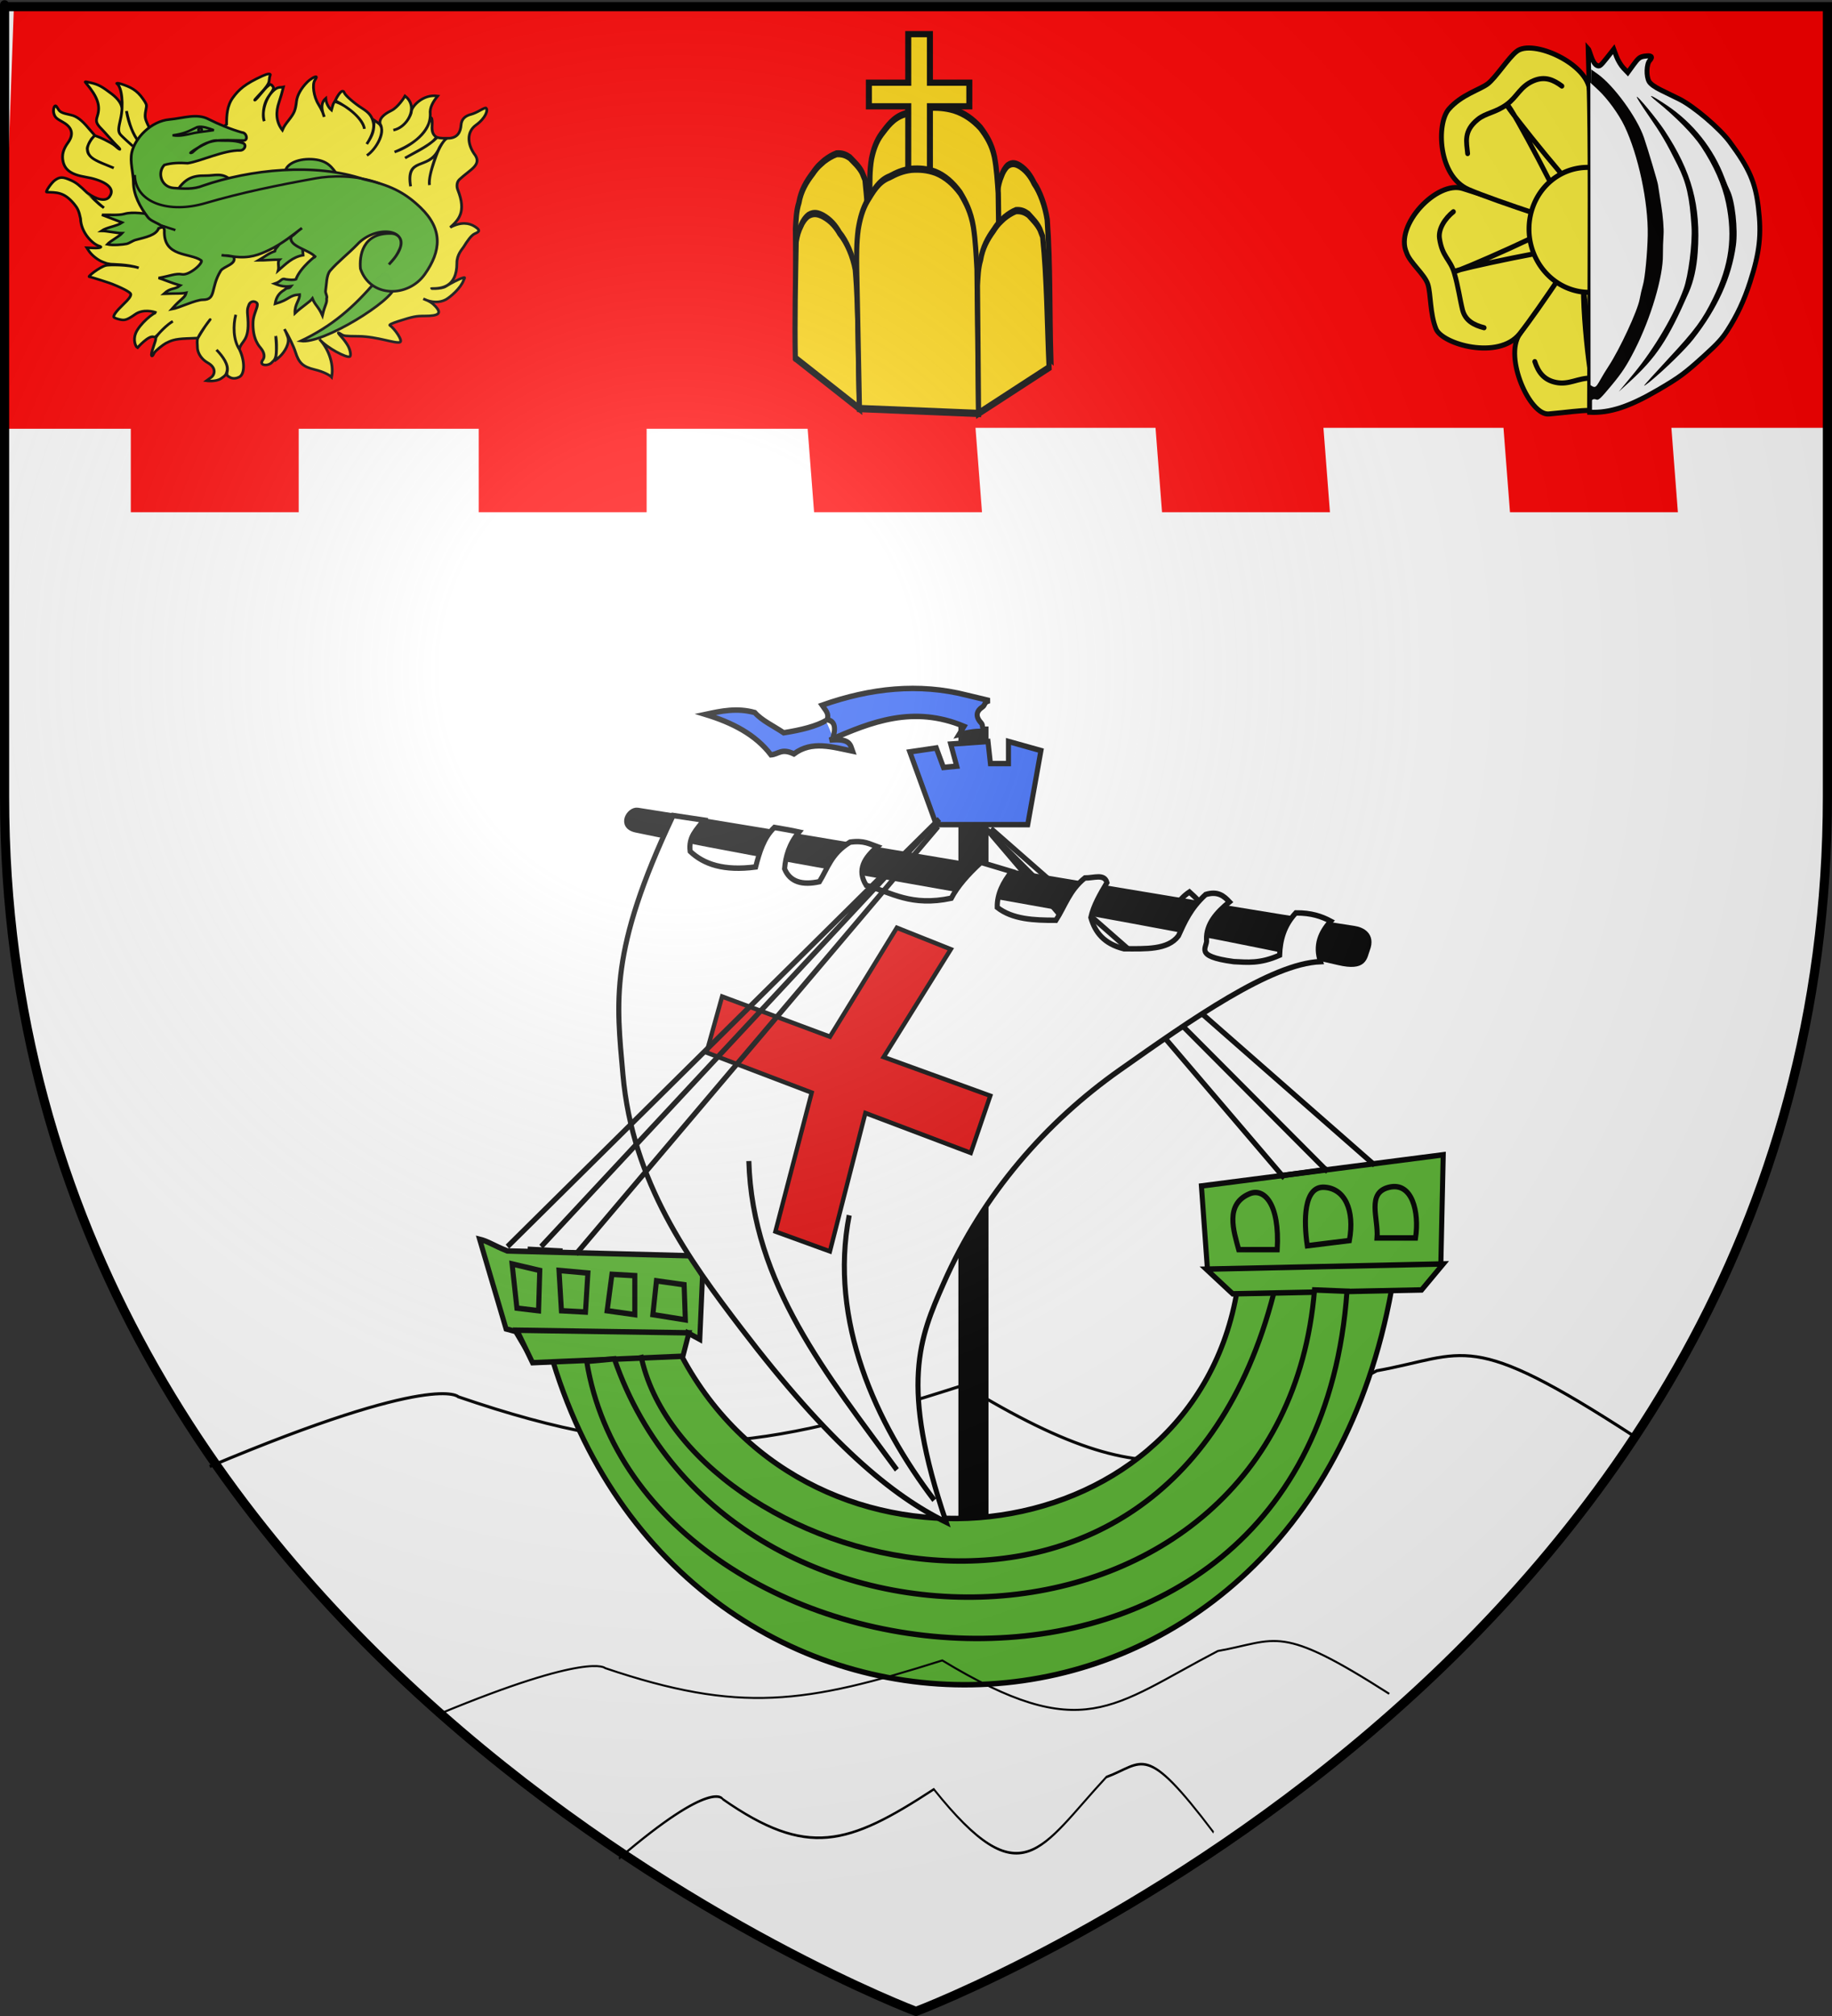 <?xml version="1.0" encoding="UTF-8" standalone="no"?>
<svg
   xmlns:dc="http://purl.org/dc/elements/1.1/"
   xmlns:cc="http://creativecommons.org/ns#"
   xmlns:rdf="http://www.w3.org/1999/02/22-rdf-syntax-ns#"
   xmlns:svg="http://www.w3.org/2000/svg"
   xmlns="http://www.w3.org/2000/svg"
   xmlns:xlink="http://www.w3.org/1999/xlink"
   xmlns:sodipodi="http://sodipodi.sourceforge.net/DTD/sodipodi-0.dtd"
   xmlns:inkscape="http://www.inkscape.org/namespaces/inkscape"
   height="660"
   width="600"
   version="1.0"
   id="svg2"
   sodipodi:version="0.32"
   inkscape:version="0.46"
   sodipodi:docname="Blason Neufchâtel-Hardelot.svg"
   sodipodi:docbase="D:\Mes documents\Renaud-Notre Lapin"
   inkscape:export-filename="/Users/olivier/Desktop/Blason Rouge/Blason_Vide_3D.png"
   inkscape:export-xdpi="144"
   inkscape:export-ydpi="144"
   inkscape:output_extension="org.inkscape.output.svg.inkscape">
  <rect width="100%" height="100%" fill="#333333" stroke="none"/>
  <sodipodi:namedview
     inkscape:window-height="712"
     inkscape:window-width="850"
     inkscape:pageshadow="2"
     inkscape:pageopacity="0.0"
     guidetolerance="10.0"
     gridtolerance="10.0"
     objecttolerance="10.0"
     borderopacity="1.0"
     bordercolor="#666666"
     pagecolor="#ffffff"
     id="base"
     showgrid="false"
     height="660px"
     inkscape:zoom="0.76818149"
     inkscape:cx="323.40102"
     inkscape:cy="486.21294"
     inkscape:window-x="372"
     inkscape:window-y="209"
     inkscape:current-layer="g3484"
     showguides="true"
     inkscape:guide-bbox="true">
    <sodipodi:guide
       orientation="1,0"
       position="-457.736,412.712"
       id="guide4700" />
  </sodipodi:namedview>
  <desc
     id="desc4">Flag of Canton of Valais (Wallis)</desc>
  <defs
     id="defs6">
    <inkscape:perspective
       sodipodi:type="inkscape:persp3d"
       inkscape:vp_x="0 : 330 : 1"
       inkscape:vp_y="0 : 1000 : 0"
       inkscape:vp_z="600 : 330 : 1"
       inkscape:persp3d-origin="300 : 220 : 1"
       id="perspective35" />
    <linearGradient
       id="linearGradient2893">
      <stop
         style="stop-color:white;stop-opacity:0.314;"
         offset="0"
         id="stop2895" />
      <stop
         id="stop2897"
         offset="0.19"
         style="stop-color:white;stop-opacity:0.251;" />
      <stop
         style="stop-color:#6b6b6b;stop-opacity:0.125;"
         offset="0.6"
         id="stop2901" />
      <stop
         style="stop-color:black;stop-opacity:0.125;"
         offset="1"
         id="stop2899" />
    </linearGradient>
    <linearGradient
       id="linearGradient2885">
      <stop
         id="stop2887"
         offset="0"
         style="stop-color:white;stop-opacity:1;" />
      <stop
         style="stop-color:white;stop-opacity:1;"
         offset="0.229"
         id="stop2891" />
      <stop
         id="stop2889"
         offset="1"
         style="stop-color:black;stop-opacity:1;" />
    </linearGradient>
    <linearGradient
       id="linearGradient2955">
      <stop
         id="stop2867"
         offset="0"
         style="stop-color:#fd0000;stop-opacity:1;" />
      <stop
         style="stop-color:#e77275;stop-opacity:0.659;"
         offset="0.5"
         id="stop2873" />
      <stop
         style="stop-color:black;stop-opacity:0.323;"
         offset="1"
         id="stop2959" />
    </linearGradient>
    <radialGradient
       inkscape:collect="always"
       xlink:href="#linearGradient2955"
       id="radialGradient2961"
       cx="225.524"
       cy="218.901"
       fx="225.524"
       fy="218.901"
       r="300"
       gradientTransform="matrix(-4.167939e-4,2.183,-1.884,-3.599562e-4,615.597,-289.121)"
       gradientUnits="userSpaceOnUse" />
    <polygon
       id="star"
       transform="scale(53,53)"
       points="0,-1 0.588,0.809 -0.951,-0.309 0.951,-0.309 -0.588,0.809 0,-1 " />
    <clipPath
       id="clip">
      <path
         d="M 0,-200 L 0,600 L 300,600 L 300,-200 L 0,-200 z "
         id="path10" />
    </clipPath>
    <radialGradient
       inkscape:collect="always"
       xlink:href="#linearGradient2955"
       id="radialGradient1911"
       gradientUnits="userSpaceOnUse"
       gradientTransform="matrix(-4.167939e-4,2.183,-1.884,-3.599562e-4,615.597,-289.121)"
       cx="225.524"
       cy="218.901"
       fx="225.524"
       fy="218.901"
       r="300" />
    <radialGradient
       inkscape:collect="always"
       xlink:href="#linearGradient2955"
       id="radialGradient2865"
       gradientUnits="userSpaceOnUse"
       gradientTransform="matrix(0,1.749,-1.593,-1.049767e-7,551.788,-191.29)"
       cx="225.524"
       cy="218.901"
       fx="225.524"
       fy="218.901"
       r="300" />
    <radialGradient
       inkscape:collect="always"
       xlink:href="#linearGradient2955"
       id="radialGradient2871"
       gradientUnits="userSpaceOnUse"
       gradientTransform="matrix(0,1.386,-1.323,-5.741131e-8,-158.082,-109.541)"
       cx="225.524"
       cy="218.901"
       fx="225.524"
       fy="218.901"
       r="300" />
    <radialGradient
       inkscape:collect="always"
       xlink:href="#linearGradient2893"
       id="radialGradient3163"
       gradientUnits="userSpaceOnUse"
       gradientTransform="matrix(1.353,0,0,1.349,-77.629,-85.747)"
       cx="221.445"
       cy="226.331"
       fx="221.445"
       fy="226.331"
       r="300" />
    <radialGradient
       r="300"
       fy="226.331"
       fx="221.445"
       cy="226.331"
       cx="221.445"
       gradientTransform="matrix(1.353,0,0,1.349,-77.629,-85.747)"
       gradientUnits="userSpaceOnUse"
       id="radialGradient2693"
       xlink:href="#linearGradient2893"
       inkscape:collect="always" />
    <linearGradient
       id="linearGradient2683">
      <stop
         id="stop2685"
         offset="0"
         style="stop-color:white;stop-opacity:0.314;" />
      <stop
         style="stop-color:white;stop-opacity:0.251;"
         offset="0.19"
         id="stop2687" />
      <stop
         id="stop2689"
         offset="0.6"
         style="stop-color:#6b6b6b;stop-opacity:0.125;" />
      <stop
         id="stop2691"
         offset="1"
         style="stop-color:black;stop-opacity:0.125;" />
    </linearGradient>
    <inkscape:perspective
       id="perspective21"
       inkscape:persp3d-origin="300 : 220 : 1"
       inkscape:vp_z="600 : 330 : 1"
       inkscape:vp_y="0 : 1000 : 0"
       inkscape:vp_x="0 : 330 : 1"
       sodipodi:type="inkscape:persp3d" />
    <inkscape:perspective
       id="perspective37"
       inkscape:persp3d-origin="232.92856 : 160.04762 : 1"
       inkscape:vp_z="465.85712 : 240.07143 : 1"
       inkscape:vp_y="0 : 1000 : 0"
       inkscape:vp_x="0 : 240.07143 : 1"
       sodipodi:type="inkscape:persp3d" />
    <inkscape:perspective
       id="perspective13892"
       inkscape:persp3d-origin="372.04724 : 350.78739 : 1"
       inkscape:vp_z="744.09448 : 526.18109 : 1"
       inkscape:vp_y="0 : 1000 : 0"
       inkscape:vp_x="0 : 526.18109 : 1"
       sodipodi:type="inkscape:persp3d" />
    <inkscape:perspective
       sodipodi:type="inkscape:persp3d"
       inkscape:vp_x="0 : 194 : 1"
       inkscape:vp_y="0 : 1000 : 0"
       inkscape:vp_z="488 : 194 : 1"
       inkscape:persp3d-origin="244 : 129.33333 : 1"
       id="perspective2526" />
    <radialGradient
       r="300"
       fy="226.331"
       fx="221.445"
       cy="226.331"
       cx="221.445"
       gradientTransform="matrix(1.353,0,0,1.349,-77.629,-85.747)"
       gradientUnits="userSpaceOnUse"
       id="radialGradient4431"
       xlink:href="#linearGradient2893"
       inkscape:collect="always" />
    <radialGradient
       r="300"
       fy="218.901"
       fx="225.524"
       cy="218.901"
       cx="225.524"
       gradientTransform="matrix(0,1.386,-1.323,-5.741131e-8,-158.082,-109.541)"
       gradientUnits="userSpaceOnUse"
       id="radialGradient4429"
       xlink:href="#linearGradient2955"
       inkscape:collect="always" />
    <radialGradient
       r="300"
       fy="218.901"
       fx="225.524"
       cy="218.901"
       cx="225.524"
       gradientTransform="matrix(0,1.749,-1.593,-1.049767e-7,551.788,-191.29)"
       gradientUnits="userSpaceOnUse"
       id="radialGradient4427"
       xlink:href="#linearGradient2955"
       inkscape:collect="always" />
    <radialGradient
       r="300"
       fy="218.901"
       fx="225.524"
       cy="218.901"
       cx="225.524"
       gradientTransform="matrix(-4.167939e-4,2.183,-1.884,-3.599562e-4,615.597,-289.121)"
       gradientUnits="userSpaceOnUse"
       id="radialGradient4425"
       xlink:href="#linearGradient2955"
       inkscape:collect="always" />
    <clipPath
       id="clipPath4421">
      <path
         id="path4423"
         d="M 0,-200 L 0,600 L 300,600 L 300,-200 L 0,-200 z " />
    </clipPath>
    <polygon
       points="0,-1 0.588,0.809 -0.951,-0.309 0.951,-0.309 -0.588,0.809 0,-1 "
       transform="scale(53,53)"
       id="polygon4419" />
    <radialGradient
       gradientUnits="userSpaceOnUse"
       gradientTransform="matrix(-4.167939e-4,2.183,-1.884,-3.599562e-4,615.597,-289.121)"
       r="300"
       fy="218.901"
       fx="225.524"
       cy="218.901"
       cx="225.524"
       id="radialGradient4417"
       xlink:href="#linearGradient2955"
       inkscape:collect="always" />
    <linearGradient
       id="linearGradient4409">
      <stop
         style="stop-color:#fd0000;stop-opacity:1;"
         offset="0"
         id="stop4411" />
      <stop
         id="stop4413"
         offset="0.5"
         style="stop-color:#e77275;stop-opacity:0.659;" />
      <stop
         id="stop4415"
         offset="1"
         style="stop-color:black;stop-opacity:0.323;" />
    </linearGradient>
    <linearGradient
       id="linearGradient4401">
      <stop
         style="stop-color:white;stop-opacity:1;"
         offset="0"
         id="stop4403" />
      <stop
         id="stop4405"
         offset="0.229"
         style="stop-color:white;stop-opacity:1;" />
      <stop
         style="stop-color:black;stop-opacity:1;"
         offset="1"
         id="stop4407" />
    </linearGradient>
    <linearGradient
       id="linearGradient4391">
      <stop
         id="stop4393"
         offset="0"
         style="stop-color:white;stop-opacity:0.314;" />
      <stop
         style="stop-color:white;stop-opacity:0.251;"
         offset="0.19"
         id="stop4395" />
      <stop
         id="stop4397"
         offset="0.6"
         style="stop-color:#6b6b6b;stop-opacity:0.125;" />
      <stop
         id="stop4399"
         offset="1"
         style="stop-color:black;stop-opacity:0.125;" />
    </linearGradient>
    <inkscape:perspective
       id="perspective4389"
       inkscape:persp3d-origin="300 : 220 : 1"
       inkscape:vp_z="600 : 330 : 1"
       inkscape:vp_y="0 : 1000 : 0"
       inkscape:vp_x="0 : 330 : 1"
       sodipodi:type="inkscape:persp3d" />
    <linearGradient
       id="linearGradient9507">
      <stop
         style="stop-color:white;stop-opacity:0.314"
         offset="0"
         id="stop9509" />
      <stop
         style="stop-color:white;stop-opacity:0.251"
         offset="0.19"
         id="stop9511" />
      <stop
         style="stop-color:#6b6b6b;stop-opacity:0.125"
         offset="0.6"
         id="stop9513" />
      <stop
         style="stop-color:black;stop-opacity:0.125"
         offset="1"
         id="stop9515" />
    </linearGradient>
    <linearGradient
       id="linearGradient9517">
      <stop
         style="stop-color:white;stop-opacity:1"
         offset="0"
         id="stop9519" />
      <stop
         style="stop-color:white;stop-opacity:1"
         offset="0.229"
         id="stop9521" />
      <stop
         style="stop-color:black;stop-opacity:1"
         offset="1"
         id="stop9523" />
    </linearGradient>
    <linearGradient
       id="linearGradient9525">
      <stop
         style="stop-color:#fd0000;stop-opacity:1"
         offset="0"
         id="stop9527" />
      <stop
         style="stop-color:#e77275;stop-opacity:0.659"
         offset="0.5"
         id="stop9529" />
      <stop
         style="stop-color:black;stop-opacity:0.323"
         offset="1"
         id="stop9531" />
    </linearGradient>
    <radialGradient
       cx="225.524"
       cy="218.901"
       r="300"
       fx="225.524"
       fy="218.901"
       id="radialGradient9533"
       xlink:href="#linearGradient2955"
       gradientUnits="userSpaceOnUse"
       gradientTransform="matrix(-4.167939e-4,2.183,-1.884,-3.599562e-4,615.597,-289.121)" />
    <polygon
       points="0,-1 0.588,0.809 -0.951,-0.309 0.951,-0.309 -0.588,0.809 0,-1 "
       transform="scale(53,53)"
       id="polygon9535" />
    <clipPath
       id="clipPath9537">
      <path
         d="M 0,-200 L 0,600 L 300,600 L 300,-200 L 0,-200 z "
         id="path9539" />
    </clipPath>
    <radialGradient
       cx="225.524"
       cy="218.901"
       r="300"
       fx="225.524"
       fy="218.901"
       id="radialGradient9541"
       xlink:href="#linearGradient2955"
       gradientUnits="userSpaceOnUse"
       gradientTransform="matrix(-4.167939e-4,2.183,-1.884,-3.599562e-4,615.597,-289.121)" />
    <radialGradient
       cx="225.524"
       cy="218.901"
       r="300"
       fx="225.524"
       fy="218.901"
       id="radialGradient9543"
       xlink:href="#linearGradient2955"
       gradientUnits="userSpaceOnUse"
       gradientTransform="matrix(0,1.749,-1.593,-1.049767e-7,551.788,-191.29)" />
    <radialGradient
       cx="225.524"
       cy="218.901"
       r="300"
       fx="225.524"
       fy="218.901"
       id="radialGradient9545"
       xlink:href="#linearGradient2955"
       gradientUnits="userSpaceOnUse"
       gradientTransform="matrix(0,1.386,-1.323,-5.741131e-8,-158.082,-109.541)" />
    <radialGradient
       cx="221.445"
       cy="226.331"
       r="300"
       fx="221.445"
       fy="226.331"
       id="radialGradient9547"
       xlink:href="#linearGradient2893"
       gradientUnits="userSpaceOnUse"
       gradientTransform="matrix(1.353,0,0,1.349,-77.629,-85.747)" />
    <radialGradient
       r="300"
       fy="218.901"
       fx="225.524"
       cy="218.901"
       cx="225.524"
       gradientTransform="matrix(0,1.386,-1.323,-5.741131e-8,-158.082,-109.541)"
       gradientUnits="userSpaceOnUse"
       id="radialGradient4657"
       xlink:href="#linearGradient2955"
       inkscape:collect="always" />
    <radialGradient
       r="300"
       fy="218.901"
       fx="225.524"
       cy="218.901"
       cx="225.524"
       gradientTransform="matrix(0,1.749,-1.593,-1.049767e-7,551.788,-191.29)"
       gradientUnits="userSpaceOnUse"
       id="radialGradient4655"
       xlink:href="#linearGradient2955"
       inkscape:collect="always" />
    <radialGradient
       r="300"
       fy="218.901"
       fx="225.524"
       cy="218.901"
       cx="225.524"
       gradientTransform="matrix(-4.167939e-4,2.183,-1.884,-3.599562e-4,615.597,-289.121)"
       gradientUnits="userSpaceOnUse"
       id="radialGradient4653"
       xlink:href="#linearGradient2955"
       inkscape:collect="always" />
    <clipPath
       id="clipPath4649">
      <path
         id="path4651"
         d="M 0,-200 L 0,600 L 300,600 L 300,-200 L 0,-200 z " />
    </clipPath>
    <polygon
       points="0,-1 0.588,0.809 -0.951,-0.309 0.951,-0.309 -0.588,0.809 0,-1 "
       transform="scale(53,53)"
       id="polygon4647" />
    <radialGradient
       gradientUnits="userSpaceOnUse"
       gradientTransform="matrix(-4.167939e-4,2.183,-1.884,-3.599562e-4,615.597,-289.121)"
       r="300"
       fy="218.901"
       fx="225.524"
       cy="218.901"
       cx="225.524"
       id="radialGradient4645"
       xlink:href="#linearGradient2955"
       inkscape:collect="always" />
    <linearGradient
       id="linearGradient4637">
      <stop
         style="stop-color:#fd0000;stop-opacity:1;"
         offset="0"
         id="stop4639" />
      <stop
         id="stop4641"
         offset="0.5"
         style="stop-color:#e77275;stop-opacity:0.659;" />
      <stop
         id="stop4643"
         offset="1"
         style="stop-color:black;stop-opacity:0.323;" />
    </linearGradient>
    <linearGradient
       id="linearGradient4629">
      <stop
         style="stop-color:white;stop-opacity:1;"
         offset="0"
         id="stop4631" />
      <stop
         id="stop4633"
         offset="0.229"
         style="stop-color:white;stop-opacity:1;" />
      <stop
         style="stop-color:black;stop-opacity:1;"
         offset="1"
         id="stop4635" />
    </linearGradient>
    <linearGradient
       id="linearGradient4619">
      <stop
         id="stop4621"
         offset="0"
         style="stop-color:white;stop-opacity:0.314;" />
      <stop
         style="stop-color:white;stop-opacity:0.251;"
         offset="0.19"
         id="stop4623" />
      <stop
         id="stop4625"
         offset="0.6"
         style="stop-color:#6b6b6b;stop-opacity:0.125;" />
      <stop
         id="stop4627"
         offset="1"
         style="stop-color:black;stop-opacity:0.125;" />
    </linearGradient>
    <inkscape:perspective
       id="perspective75"
       inkscape:persp3d-origin="300 : 220 : 1"
       inkscape:vp_z="600 : 330 : 1"
       inkscape:vp_y="0 : 1000 : 0"
       inkscape:vp_x="0 : 330 : 1"
       sodipodi:type="inkscape:persp3d" />
    <marker
       inkscape:r_cy="true"
       inkscape:r_cx="true"
       style="overflow:visible"
       id="Arrow1Lstart"
       refX="0"
       refY="0"
       orient="auto"
       inkscape:stockid="Arrow1Lstart">
      <path
         inkscape:r_cy="true"
         inkscape:r_cx="true"
         transform="scale(0.8,0.8)"
         style="fill-rule:evenodd;stroke:#000000;stroke-width:1pt;marker-start:none"
         d="M 0,0 L 5,-5 L -12.5,0 L 5,5 L 0,0 z "
         id="path12217" />
    </marker>
    <marker
       inkscape:r_cy="true"
       inkscape:r_cx="true"
       style="overflow:visible"
       id="Arrow2Send"
       refX="0"
       refY="0"
       orient="auto"
       inkscape:stockid="Arrow2Send">
      <path
         inkscape:r_cy="true"
         inkscape:r_cx="true"
         transform="matrix(-0.3,0,0,-0.3,1.5,0)"
         d="M 8.719,4.034 L -2.207,0.016 L 8.719,-4.002 C 6.973,-1.63 6.983,1.616 8.719,4.034 z "
         style="font-size:12px;fill-rule:evenodd;stroke-width:0.625;stroke-linejoin:round"
         id="path12184" />
    </marker>
    <marker
       inkscape:r_cy="true"
       inkscape:r_cx="true"
       style="overflow:visible"
       id="Dot_l"
       refX="0"
       refY="0"
       orient="auto"
       inkscape:stockid="Dot_l">
      <path
         inkscape:r_cy="true"
         inkscape:r_cx="true"
         transform="matrix(0.8,0,0,0.8,5.7,0.8)"
         style="fill-rule:evenodd;stroke:#000000;stroke-width:1pt;marker-start:none;marker-end:none"
         d="M -2.5,-1 C -2.5,1.76 -4.74,4 -7.5,4 C -10.26,4 -12.5,1.76 -12.5,-1 C -12.5,-3.76 -10.26,-6 -7.5,-6 C -4.74,-6 -2.5,-3.76 -2.5,-1 z "
         id="path12152" />
    </marker>
    <inkscape:perspective
       id="perspective33"
       inkscape:persp3d-origin="480 : 293.33333 : 1"
       inkscape:vp_z="960 : 440 : 1"
       inkscape:vp_y="0 : 1000 : 0"
       inkscape:vp_x="0 : 440 : 1"
       sodipodi:type="inkscape:persp3d" />
    <radialGradient
       gradientTransform="matrix(1.353,0,0,1.349,-77.629,-85.747)"
       gradientUnits="userSpaceOnUse"
       xlink:href="#linearGradient2893"
       id="radialGradient5050"
       fy="226.331"
       fx="221.445"
       r="300"
       cy="226.331"
       cx="221.445" />
    <radialGradient
       gradientTransform="matrix(0,1.386,-1.323,-5.741131e-8,-158.082,-109.541)"
       gradientUnits="userSpaceOnUse"
       xlink:href="#linearGradient2955"
       id="radialGradient5048"
       fy="218.901"
       fx="225.524"
       r="300"
       cy="218.901"
       cx="225.524" />
    <radialGradient
       gradientTransform="matrix(0,1.749,-1.593,-1.049767e-7,551.788,-191.29)"
       gradientUnits="userSpaceOnUse"
       xlink:href="#linearGradient2955"
       id="radialGradient5046"
       fy="218.901"
       fx="225.524"
       r="300"
       cy="218.901"
       cx="225.524" />
    <radialGradient
       gradientTransform="matrix(-4.167939e-4,2.183,-1.884,-3.599562e-4,615.597,-289.121)"
       gradientUnits="userSpaceOnUse"
       xlink:href="#linearGradient2955"
       id="radialGradient5044"
       fy="218.901"
       fx="225.524"
       r="300"
       cy="218.901"
       cx="225.524" />
    <clipPath
       id="clipPath5040">
      <path
         id="path5042"
         d="M 0,-200 L 0,600 L 300,600 L 300,-200 L 0,-200 z" />
    </clipPath>
    <polygon
       id="polygon5038"
       transform="scale(53,53)"
       points="0,-1 0.588,0.809 -0.951,-0.309 0.951,-0.309 -0.588,0.809 0,-1 " />
    <radialGradient
       gradientTransform="matrix(-4.167939e-4,2.183,-1.884,-3.599562e-4,615.597,-289.121)"
       gradientUnits="userSpaceOnUse"
       xlink:href="#linearGradient2955"
       id="radialGradient5036"
       fy="218.901"
       fx="225.524"
       r="300"
       cy="218.901"
       cx="225.524" />
    <linearGradient
       id="linearGradient5028">
      <stop
         offset="0"
         style="stop-color:#fd0000;stop-opacity:1"
         id="stop5030" />
      <stop
         offset="0.5"
         style="stop-color:#e77275;stop-opacity:0.659"
         id="stop5032" />
      <stop
         offset="1"
         style="stop-color:#000000;stop-opacity:0.323"
         id="stop5034" />
    </linearGradient>
    <linearGradient
       id="linearGradient5020">
      <stop
         offset="0"
         style="stop-color:#ffffff;stop-opacity:1"
         id="stop5022" />
      <stop
         offset="0.229"
         style="stop-color:#ffffff;stop-opacity:1"
         id="stop5024" />
      <stop
         offset="1"
         style="stop-color:#000000;stop-opacity:1"
         id="stop5026" />
    </linearGradient>
    <linearGradient
       id="linearGradient5010">
      <stop
         offset="0"
         style="stop-color:#ffffff;stop-opacity:0.314"
         id="stop5012" />
      <stop
         offset="0.19"
         style="stop-color:#ffffff;stop-opacity:0.251"
         id="stop5014" />
      <stop
         offset="0.6"
         style="stop-color:#6b6b6b;stop-opacity:0.125"
         id="stop5016" />
      <stop
         offset="1"
         style="stop-color:#000000;stop-opacity:0.125"
         id="stop5018" />
    </linearGradient>
    <inkscape:perspective
       id="perspective42"
       inkscape:persp3d-origin="300 : 220 : 1"
       inkscape:vp_z="600 : 330 : 1"
       inkscape:vp_y="0 : 1000 : 0"
       inkscape:vp_x="0 : 330 : 1"
       sodipodi:type="inkscape:persp3d" />
  </defs>
  <g
     inkscape:groupmode="layer"
     id="layer3"
     inkscape:label="Fond écu"
     style="display:inline">
    <path
       id="path2855"
       style="fill:#ffffff;fill-opacity:1;fill-rule:evenodd;stroke:none;stroke-width:1px;stroke-linecap:butt;stroke-linejoin:miter;stroke-opacity:1"
       d="M 300,658.5 C 300,658.5 598.5,546.18 598.5,260.728 C 598.5,-24.723 598.5,2.176 598.5,2.176 L 1.5,2.176 L 1.5,260.728 C 1.5,546.18 300,658.5 300,658.5 z "
       sodipodi:nodetypes="cccccc" />
    <g
       id="g3484">
      <g
         style="stroke:none;stroke-opacity:1"
         transform="matrix(0,1,-0.611,0,334.169,-158.545)"
         id="g2695">
        <g
           id="g2697"
           inkscape:label="Fond écu"
           style="stroke:none;stroke-opacity:1;display:inline">
          <path
             sodipodi:nodetypes="ccccccccccccc"
             style="opacity:1;fill:#ff0000;fill-opacity:1;fill-rule:nonzero;stroke:none;stroke-width:3;stroke-linecap:butt;stroke-linejoin:miter;marker:none;marker-start:none;marker-mid:none;marker-end:none;stroke-miterlimit:4;stroke-dasharray:none;stroke-dashoffset:0;stroke-opacity:1;visibility:visible;display:inline;overflow:visible"
             d="M 161.912,111.494 L 161.912,539.548 L 298.912,547.59 L 298.912,476.807 L 326.247,476.807 L 326.247,386.807 L 298.912,386.807 L 298.912,290.307 L 326.247,290.307 L 326.247,200.307 L 298.912,200.307 L 298.912,111.494 L 161.912,111.494 z"
             id="rect4608" />
        </g>
        <g
           style="stroke:none;stroke-opacity:1"
           id="g2700"
           inkscape:label="Reflet final" />
        <g
           style="stroke:none;stroke-opacity:1"
           id="g2702"
           inkscape:label="Contour final" />
      </g>
      <path
         sodipodi:nodetypes="cccccccccccccccc"
         style="opacity:1;fill:#ff0000;fill-opacity:1;fill-rule:nonzero;stroke:none;stroke-width:3;stroke-linecap:butt;stroke-linejoin:miter;marker:none;marker-start:none;marker-mid:none;marker-end:none;stroke-miterlimit:4;stroke-dasharray:none;stroke-dashoffset:0;stroke-opacity:1;visibility:visible;display:inline;overflow:visible"
         d="M 601.664,3.059 L 265.577,3.059 L 264.491,140.059 L 266.622,167.702 L 321.615,167.702 L 319.484,140.059 L 378.448,140.059 L 380.579,167.702 L 435.572,167.702 L 433.44,140.059 L 492.405,140.059 L 494.536,167.702 L 549.528,167.702 L 547.397,140.059 L 601.664,140.059 L 601.664,3.059 z"
         id="path2704" />
      <path
         style="fill:none;fill-rule:evenodd;stroke:#000000;stroke-width:1px;stroke-linecap:butt;stroke-linejoin:miter;stroke-opacity:1"
         d="M 68.679,480.124 C 142.693,448.95 150.102,457.285 150.102,457.285 C 216.223,479.959 248.173,475.132 315.614,453.458 C 384.707,495.907 398.929,476.245 450.891,448.767 C 480.405,443.423 480.668,434.803 535.038,470.093"
         id="path3492"
         sodipodi:nodetypes="ccccc" />
      <g
         transform="translate(-933.881,66.012)"
         id="g4090"
         inkscape:label="Calque 1">
        <g
           id="g2813">
          <g
             id="g4209"
             transform="matrix(0.713,0,0,0.77,1087.822,108.66)">
            <path
               sodipodi:nodetypes="cccccccc"
               id="path6830"
               d="M 328.486,178.193 L 328.095,164.907 C 326.89,165.377 324.688,164.351 322.807,163.806 C 323.133,159.494 325.33,155.613 330.44,152.404 C 333.65,155.207 336.348,156.594 338.484,164.055 C 337.267,165.559 335.352,165.944 333.061,165.298 L 333.542,178.331 L 328.486,178.193 z"
               style="fill:#ffffff;fill-opacity:1;fill-rule:evenodd;stroke:#000000;stroke-width:2.321;stroke-linecap:butt;stroke-linejoin:miter;marker:none;marker-start:none;marker-mid:none;marker-end:none;stroke-miterlimit:4;stroke-dasharray:none;stroke-dashoffset:0;stroke-opacity:1;visibility:visible;display:inline;overflow:visible" />
            <path
               sodipodi:nodetypes="ccccc"
               id="path6808"
               d="M 225.488,428.695 L 225.488,83.201 L 236.993,83.201 L 236.993,429.301 L 225.488,428.695 z"
               style="fill:#000000;fill-opacity:1;fill-rule:evenodd;stroke:#000000;stroke-width:2.321;stroke-linecap:butt;stroke-linejoin:miter;marker:none;marker-start:none;marker-mid:none;marker-end:none;stroke-miterlimit:4;stroke-dasharray:none;stroke-dashoffset:0;stroke-opacity:1;visibility:visible;display:inline;overflow:visible" />
            <path
               sodipodi:nodetypes="cccccccccccccccccc"
               id="path6784"
               d="M 335.956,277.389 L 447.027,264.127 L 445.922,311.097 L 436.528,321.044 L 423.266,321.596 C 380.938,537.003 101.182,542.894 38.11,351.989 L 28.716,351.436 L 20.98,339.279 L 16.559,338.174 L 4.402,300.045 C 8.45,300.969 10.473,302.546 17.112,305.019 L 107.184,307.229 L 105.526,342.595 L 100,339.832 L 97.237,349.778 C 157.363,454.183 329.786,435.777 351.981,323.807 L 338.719,312.755 L 335.956,277.389 z"
               style="fill:#5ab532;fill-opacity:1;fill-rule:evenodd;stroke:#000000;stroke-width:2.321;stroke-linecap:butt;stroke-linejoin:miter;marker:none;marker-start:none;marker-mid:none;marker-end:none;stroke-miterlimit:4;stroke-dasharray:none;stroke-dashoffset:0;stroke-opacity:1;visibility:visible;display:inline;overflow:visible" />
            <path
               id="path6786"
               d="M 19.322,310.544 L 32.032,313.307 L 31.479,330.438 L 21.533,329.333 L 19.322,310.544 z"
               style="fill:#5ab532;fill-opacity:1;fill-rule:evenodd;stroke:#000000;stroke-width:2.321;stroke-linecap:butt;stroke-linejoin:miter;marker:none;marker-start:none;marker-mid:none;marker-end:none;stroke-miterlimit:4;stroke-dasharray:none;stroke-dashoffset:0;stroke-opacity:1;visibility:visible;display:inline;overflow:visible" />
            <path
               id="path6788"
               d="M 40.873,313.307 L 54.135,314.413 L 53.03,330.99 L 41.978,330.438 L 40.873,313.307 z"
               style="fill:#5ab532;fill-opacity:1;fill-rule:evenodd;stroke:#000000;stroke-width:2.321;stroke-linecap:butt;stroke-linejoin:miter;marker:none;marker-start:none;marker-mid:none;marker-end:none;stroke-miterlimit:4;stroke-dasharray:none;stroke-dashoffset:0;stroke-opacity:1;visibility:visible;display:inline;overflow:visible" />
            <path
               id="path6790"
               d="M 65.187,314.965 L 75.686,315.518 L 75.686,332.095 L 62.977,330.438 L 65.187,314.965 z"
               style="fill:#5ab532;fill-opacity:1;fill-rule:evenodd;stroke:#000000;stroke-width:2.321;stroke-linecap:butt;stroke-linejoin:miter;marker:none;marker-start:none;marker-mid:none;marker-end:none;stroke-miterlimit:4;stroke-dasharray:none;stroke-dashoffset:0;stroke-opacity:1;visibility:visible;display:inline;overflow:visible" />
            <path
               id="path6792"
               d="M 85.633,317.728 L 98.343,319.386 L 98.895,334.306 L 83.975,332.095 L 85.633,317.728 z"
               style="fill:#5ab532;fill-opacity:1;fill-rule:evenodd;stroke:#000000;stroke-width:2.321;stroke-linecap:butt;stroke-linejoin:miter;marker:none;marker-start:none;marker-mid:none;marker-end:none;stroke-miterlimit:4;stroke-dasharray:none;stroke-dashoffset:0;stroke-opacity:1;visibility:visible;display:inline;overflow:visible" />
            <path
               sodipodi:nodetypes="ccsc"
               id="path6794"
               d="M 353.087,304.466 L 370.77,304.466 C 371.998,284.705 364.62,278.139 358.06,280.705 C 346.592,285.19 350.779,296.546 353.087,304.466 z"
               style="fill:#5ab532;fill-opacity:1;fill-rule:evenodd;stroke:#000000;stroke-width:2.321;stroke-linecap:butt;stroke-linejoin:miter;marker:none;marker-start:none;marker-mid:none;marker-end:none;stroke-miterlimit:4;stroke-dasharray:none;stroke-dashoffset:0;stroke-opacity:1;visibility:visible;display:inline;overflow:visible" />
            <path
               sodipodi:nodetypes="cczc"
               id="path6796"
               d="M 384.584,302.808 L 403.925,300.598 C 406.472,287.547 401.747,278.373 392.321,277.942 C 382.894,277.51 382.889,292.145 384.584,302.808 z"
               style="fill:#5ab532;fill-opacity:1;fill-rule:evenodd;stroke:#000000;stroke-width:2.321;stroke-linecap:butt;stroke-linejoin:miter;marker:none;marker-start:none;marker-mid:none;marker-end:none;stroke-miterlimit:4;stroke-dasharray:none;stroke-dashoffset:0;stroke-opacity:1;visibility:visible;display:inline;overflow:visible" />
            <path
               sodipodi:nodetypes="cczc"
               id="path6798"
               d="M 416.634,299.493 L 434.317,299.493 C 436.087,288.427 432.787,275.586 422.16,277.942 C 411.637,280.274 417.325,291.157 416.634,299.493 z"
               style="fill:#5ab532;fill-opacity:1;fill-rule:evenodd;stroke:#000000;stroke-width:2.321;stroke-linecap:butt;stroke-linejoin:miter;marker:none;marker-start:none;marker-mid:none;marker-end:none;stroke-miterlimit:4;stroke-dasharray:none;stroke-dashoffset:0;stroke-opacity:1;visibility:visible;display:inline;overflow:visible" />
            <path
               id="path6800"
               d="M 338.167,312.755 L 447.027,310.544 L 437.08,321.596 L 350.324,323.254 L 338.167,312.755 z"
               style="fill:#5ab532;fill-opacity:1;fill-rule:evenodd;stroke:#000000;stroke-width:2.321;stroke-linecap:butt;stroke-linejoin:miter;marker:none;marker-start:none;marker-mid:none;marker-end:none;stroke-miterlimit:4;stroke-dasharray:none;stroke-dashoffset:0;stroke-opacity:1;visibility:visible;display:inline;overflow:visible" />
            <path
               id="path6802"
               d="M 21.533,338.727 L 28.716,352.541 L 97.79,349.778 L 100.553,339.832 L 21.533,338.727 z"
               style="fill:#5ab532;fill-opacity:1;fill-rule:evenodd;stroke:#000000;stroke-width:2.321;stroke-linecap:butt;stroke-linejoin:miter;marker:none;marker-start:none;marker-mid:none;marker-end:none;stroke-miterlimit:4;stroke-dasharray:none;stroke-dashoffset:0;stroke-opacity:1;visibility:visible;display:inline;overflow:visible" />
            <path
               sodipodi:nodetypes="cc"
               id="path6806"
               d="M 78.449,349.226 C 97.629,438.072 319.295,501.432 369.112,323.254"
               style="fill:none;fill-opacity:1;fill-rule:evenodd;stroke:#000000;stroke-width:2.321;stroke-linecap:butt;stroke-linejoin:miter;marker:none;marker-start:none;marker-mid:none;marker-end:none;stroke-miterlimit:4;stroke-dasharray:none;stroke-dashoffset:0;stroke-opacity:1;visibility:visible;display:inline;overflow:visible" />
            <path
               sodipodi:nodetypes="cccsc"
               id="path6804"
               d="M 402.82,322.149 L 387.9,321.596 C 373.103,487.209 119.394,493.497 66.292,350.884 L 53.59,351.989 C 79.31,497.49 386.957,530.547 402.82,322.149 z"
               style="fill:#5ab532;fill-opacity:1;fill-rule:evenodd;stroke:#000000;stroke-width:2.321;stroke-linecap:butt;stroke-linejoin:miter;marker:none;marker-start:none;marker-mid:none;marker-end:none;stroke-miterlimit:4;stroke-dasharray:none;stroke-dashoffset:0;stroke-opacity:1;visibility:visible;display:inline;overflow:visible" />
            <path
               id="path6810"
               d="M 202.009,92.824 L 214.166,123.769 L 256.162,123.769 L 262.241,92.271 L 247.321,88.403 L 247.321,97.797 L 239.032,97.797 L 237.927,88.403 L 220.797,89.508 L 223.56,98.902 L 217.481,99.455 L 214.166,91.166 L 202.009,92.824 z"
               style="fill:#2b5df2;fill-opacity:1;fill-rule:evenodd;stroke:#000000;stroke-width:2.321;stroke-linecap:butt;stroke-linejoin:miter;marker:none;marker-start:none;marker-mid:none;marker-end:none;stroke-miterlimit:4;stroke-dasharray:none;stroke-dashoffset:0;stroke-opacity:1;visibility:visible;display:inline;overflow:visible" />
            <path
               id="path6818"
               d="M 374.085,274.074 L 237.595,125.979 L 393.978,271.311"
               style="fill:none;fill-opacity:1;fill-rule:evenodd;stroke:#000000;stroke-width:2.321;stroke-linecap:butt;stroke-linejoin:miter;marker:none;marker-start:none;marker-mid:none;marker-end:none;stroke-miterlimit:4;stroke-dasharray:none;stroke-dashoffset:0;stroke-opacity:1;visibility:visible;display:inline;overflow:visible" />
            <path
               id="path6820"
               d="M 239.253,125.427 L 415.529,268.548"
               style="fill:#ffffff;fill-opacity:1;fill-rule:evenodd;stroke:#000000;stroke-width:2.321;stroke-linecap:butt;stroke-linejoin:miter;marker:none;marker-start:none;marker-mid:none;marker-end:none;stroke-miterlimit:4;stroke-dasharray:none;stroke-dashoffset:0;stroke-opacity:1;visibility:visible;display:inline;overflow:visible" />
            <path
               sodipodi:nodetypes="ccccccccccccccssc"
               id="path6832"
               d="M 237.082,84.323 C 232.915,83.699 228.747,84.591 224.579,85.495 L 226.923,81.978 C 203.685,72.964 184.338,79.997 165.186,87.839 C 174.732,86.92 174.725,89.934 175.736,92.528 C 166.466,90.792 157.046,87.934 148.775,93.7 C 143.002,91.123 141.667,93.871 138.225,94.091 C 131.134,85.422 120.42,80.377 108.138,76.898 C 115.359,75.47 122.565,73.991 130.801,76.117 C 134.059,79.533 139.33,81.765 144.086,84.713 C 152.036,83.543 159.174,81.967 164.014,79.243 C 165.138,76.397 162.981,74.863 161.67,72.991 C 184.057,65.667 206.229,63.522 228.095,68.693 L 238.645,71.037 C 235.859,71.741 236.895,72.777 235.322,73.771 C 232.556,75.52 231.996,77.747 234.795,80.55 C 236.006,81.763 234.523,82.887 237.082,84.323 z"
               style="fill:#2b5df2;fill-opacity:1;fill-rule:evenodd;stroke:#000000;stroke-width:2.321;stroke-linecap:butt;stroke-linejoin:miter;marker:none;marker-start:none;marker-mid:none;marker-end:none;stroke-miterlimit:4;stroke-dasharray:none;stroke-dashoffset:0;stroke-opacity:1;visibility:visible;display:inline;overflow:visible" />
            <path
               sodipodi:nodetypes="cc"
               id="path6834"
               d="M 163.233,79.048 C 166.684,79.308 168.491,81.213 166.749,86.667"
               style="fill:#ffffff;fill-opacity:1;fill-rule:evenodd;stroke:#000000;stroke-width:2.321;stroke-linecap:butt;stroke-linejoin:miter;marker:none;marker-start:none;marker-mid:none;marker-end:none;stroke-miterlimit:4;stroke-dasharray:none;stroke-dashoffset:0;stroke-opacity:1;visibility:visible;display:inline;overflow:visible" />
            <path
               sodipodi:nodetypes="csssss"
               id="path9491"
               d="M 77.021,117.724 C 158.985,129.625 323.016,156.137 406.135,167.976 C 409.684,168.482 414.8,170.62 412.214,176.818 C 410.84,180.109 411.14,184.975 398.952,182.344 C 316.24,164.486 156.34,141.75 76.239,125.979 C 68.308,124.418 73.033,117.145 77.021,117.724 z"
               style="fill:#000000;fill-opacity:1;fill-rule:evenodd;stroke:#000000;stroke-width:2.321;stroke-linecap:butt;stroke-linejoin:miter;marker:none;marker-start:none;marker-mid:none;marker-end:none;stroke-miterlimit:4;stroke-dasharray:none;stroke-dashoffset:0;stroke-opacity:1;visibility:visible;display:inline;overflow:visible" />
            <path
               sodipodi:nodetypes="csscssccccccccccccccccccccccccccccc"
               id="path9493"
               d="M 93.29,119.88 C 63.86,177.578 67.25,198.772 70.236,230.069 C 74.609,275.886 100.555,308.796 124.549,337.913 C 165.242,387.294 193.893,409.069 218.718,420.359 C 197.243,361.776 206.538,341.929 217.545,318.767 C 235.617,280.739 264.704,250.135 298.429,228.115 C 331.534,206.5 367.903,182.835 390.643,182.008 C 388.075,175.096 390.636,169.651 395.332,164.815 C 391.254,162.801 386.493,161.244 379.312,161.298 C 373.868,166.696 372.145,172.837 371.888,179.272 C 362.726,183.022 356.938,182.273 350.788,182.008 C 331.788,179.662 339.015,175.937 338.284,172.63 C 338.094,166.054 342.824,161.118 348.834,156.609 C 346.289,154.099 343.511,151.898 337.893,153.484 C 330.959,159.345 328.277,165.206 325.39,171.067 C 320.549,177.084 310.267,176.572 300.382,176.537 C 291.196,174.456 287.062,169.487 285.144,163.252 C 286.304,158.303 289.36,153.353 292.568,148.404 C 291.388,144.507 286.476,146.497 282.408,146.45 C 275.409,151.585 273.351,158.366 269.123,164.424 C 259.023,164.456 249.187,164.047 242.162,158.954 C 242.05,153.293 244.761,148.337 248.805,143.715 L 234.738,139.808 C 228.729,144.887 223.948,149.967 221.062,155.046 C 202.577,158.684 193.741,152.672 181.988,149.576 C 177.445,142.858 181.288,137.818 187.068,133.165 C 183.607,132.043 180.975,130.368 174.564,131.211 C 165.93,136.023 164.352,142.246 160.497,148.013 C 152.737,149.578 147.033,148.264 144.477,142.543 C 144.959,137.333 146.493,132.123 151.12,126.913 C 147.291,126.132 144.657,125.741 139.788,124.96 C 134.957,129.25 132.95,135.422 131.192,141.761 C 116.603,143.537 107.374,140.623 101.105,135.119 C 100.231,128.821 104.091,126.062 107.357,121.834 L 93.29,119.88 z"
               style="fill:#ffffff;fill-opacity:1;fill-rule:evenodd;stroke:#000000;stroke-width:2.321;stroke-linecap:butt;stroke-linejoin:miter;marker:none;marker-start:none;marker-mid:none;marker-end:none;stroke-miterlimit:4;stroke-dasharray:none;stroke-dashoffset:0;stroke-opacity:1;visibility:visible;display:inline;overflow:visible" />
            <path
               id="path10380"
               d="M 372.279,273.05 L 393.769,270.315"
               style="fill:#5ab532;fill-opacity:1;fill-rule:evenodd;stroke:#000000;stroke-width:2.321;stroke-linecap:butt;stroke-linejoin:miter;marker:none;marker-start:none;marker-mid:none;marker-end:none;stroke-miterlimit:4;stroke-dasharray:none;stroke-dashoffset:0;stroke-opacity:1;visibility:visible;display:inline;overflow:visible" />
            <path
               id="path10382"
               d="M 26.474,304.309 L 42.494,305.091"
               style="fill:#5ab532;fill-opacity:1;fill-rule:evenodd;stroke:#000000;stroke-width:2.321;stroke-linecap:butt;stroke-linejoin:miter;marker:none;marker-start:none;marker-mid:none;marker-end:none;stroke-miterlimit:4;stroke-dasharray:none;stroke-dashoffset:0;stroke-opacity:1;visibility:visible;display:inline;overflow:visible" />
            <path
               sodipodi:nodetypes="cc"
               id="path10386"
               d="M 128.066,266.798 C 129.672,318.984 164.228,357.989 196.055,398.087"
               style="fill:#ffffff;fill-opacity:1;fill-rule:evenodd;stroke:#000000;stroke-width:2.321;stroke-linecap:butt;stroke-linejoin:miter;marker:none;marker-start:none;marker-mid:none;marker-end:none;stroke-miterlimit:4;stroke-dasharray:none;stroke-dashoffset:0;stroke-opacity:1;visibility:visible;display:inline;overflow:visible" />
            <path
               sodipodi:nodetypes="cc"
               id="path10388"
               d="M 174.173,289.852 C 164.746,334.824 186.501,378.535 213.247,410.981"
               style="fill:#ffffff;fill-opacity:1;fill-rule:evenodd;stroke:#000000;stroke-width:2.321;stroke-linecap:butt;stroke-linejoin:miter;marker:none;marker-start:none;marker-mid:none;marker-end:none;stroke-miterlimit:4;stroke-dasharray:none;stroke-dashoffset:0;stroke-opacity:1;visibility:visible;display:inline;overflow:visible" />
            <g
               style="fill:#e20909"
               transform="matrix(0.62,0.218,-0.211,0.598,42.249,-121.416)"
               inkscape:label="Calque 1"
               id="g4199">
              <g
                 id="g13871"
                 transform="matrix(-1,0,0,1,651.275,139.242)"
                 style="opacity:1;fill:#e20909;display:inline">
                <g
                   style="fill:#e20909;display:inline"
                   inkscape:label="Fond écu"
                   id="g13873" />
                <g
                   inkscape:label="Meubles"
                   id="g13875"
                   style="fill:#e20909">
                  <path
                     id="rect11867"
                     d="M 244.07,210.917 L 265.111,295.246 L 186.5,294.08 L 187.061,334.928 L 265.111,335.025 L 258.71,431.054 L 298.901,431.615 L 304.889,335.025 L 382.848,334.928 L 384.622,295.763 L 304.889,295.246 L 284.261,210.265 L 244.07,210.917 z"
                     style="opacity:1;fill:#e20909;fill-opacity:1;fill-rule:nonzero;stroke:#000000;stroke-width:3;stroke-linecap:butt;stroke-linejoin:miter;marker:none;marker-start:none;marker-mid:none;marker-end:none;stroke-miterlimit:4;stroke-dasharray:none;stroke-dashoffset:0;stroke-opacity:1;visibility:visible;display:inline;overflow:visible"
                     sodipodi:nodetypes="ccccccccccccc" />
                </g>
                <g
                   inkscape:label="Reflet final"
                   id="g13878"
                   style="fill:#e20909" />
                <g
                   inkscape:label="Contour final"
                   id="g13880"
                   style="fill:#e20909" />
              </g>
            </g>
            <path
               id="path6814"
               d="M 17.176,303.192 L 215.555,121.39 L 32.648,303.192"
               style="fill:none;fill-opacity:1;fill-rule:evenodd;stroke:#000000;stroke-width:2.321;stroke-linecap:butt;stroke-linejoin:miter;marker:none;marker-start:none;marker-mid:none;marker-end:none;stroke-miterlimit:4;stroke-dasharray:none;stroke-dashoffset:0;stroke-opacity:1;visibility:visible;display:inline;overflow:visible" />
            <path
               id="path6816"
               d="M 215.003,124.546 L 48.673,306.349"
               style="fill:#ffffff;fill-opacity:1;fill-rule:evenodd;stroke:#000000;stroke-width:2.321;stroke-linecap:butt;stroke-linejoin:miter;marker:none;marker-start:none;marker-mid:none;marker-end:none;stroke-miterlimit:4;stroke-dasharray:none;stroke-dashoffset:0;stroke-opacity:1;visibility:visible;display:inline;overflow:visible" />
          </g>
        </g>
      </g>
      <path
         style="fill:none;fill-rule:evenodd;stroke:#000000;stroke-width:0.662px;stroke-linecap:butt;stroke-linejoin:miter;stroke-opacity:1;display:inline"
         d="M 143.867,561.12 C 193.244,540.628 198.187,546.107 198.187,546.107 C 242.298,561.012 263.613,557.839 308.605,543.592 C 354.699,571.495 364.186,558.571 398.852,540.509 C 418.542,536.996 418.717,531.329 454.989,554.527"
         id="path4265"
         sodipodi:nodetypes="ccccc" />
      <g
         id="g4434"
         transform="translate(-594.1,201.001)">
        <g
           style="display:inline"
           inkscape:label="Fond écu"
           id="g4436" />
        <g
           inkscape:label="Meubles"
           id="g4438">
          <g
             transform="translate(55.292,108.666)"
             id="g6397">
            <g
               id="g4462"
               transform="matrix(0.3,0,0,0.281,552.717,-290.525)">
              <path
                 style="fill:#fcef3c;fill-opacity:1;stroke:#000000;stroke-width:3;stroke-miterlimit:4;stroke-dasharray:none;stroke-opacity:1"
                 d="M 118.497,85.003 L 114.365,75.594 C 111.584,68.81 111.509,67.287 113.372,57 C 113.907,54.047 113.282,52.599 109.946,47.406 C 103,36.597 96.015,33.22 85.739,29.625 C 82.37,28.447 80.289,28.611 81.32,29.375 C 86.748,33.397 88.751,54.35 85.258,70.406 C 82.768,81.855 82.663,84.576 84.554,87.906 C 85.823,90.143 97.981,101.496 98.612,102.121 M 104.632,96.481 C 99.276,88.309 94.124,76.823 91.726,61.25 C 94.738,76.552 98.862,89.031 104.931,96.575 M 86.844,59.351 C 86.877,53.771 83.212,47.517 75.652,41.344 C 65.264,32.861 60.968,30.359 53.75,28.562 C 45.653,26.548 45.709,26.399 47.955,29.25 C 60.16,44.746 63.552,55.07 59.93,67.094 C 58.051,73.333 58.483,75.742 64.989,82.688 C 67.978,85.877 77.57,97.862 80.423,100.75 C 86.483,106.883 85.7,107.912 79.495,101.969 C 76.856,99.441 71.774,96.701 67.679,94.5 C 63.509,92.289 62.296,91.823 57.497,89.906 C 54.488,90.917 47.345,103.484 49.165,106.439 C 50.294,116.861 59.47,119.381 77.809,127.603 C 59.66,119.259 40.007,114.88 53.526,93.719 L 57.08,89.594 L 50.196,81.188 C 42.974,71.902 37.272,67.297 31.24,65.906 C 21.141,63.578 19.149,62.572 17.023,58.719 C 15.896,56.676 14.698,55.001 14.365,55 C 12.569,54.992 11.403,60.373 12.412,64.031 C 13.71,68.734 15.327,70.057 22.306,74.156 C 36.601,82.551 31.189,93.24 27.846,98.125 C 22.697,105.651 20.845,112.543 22.531,120.219 C 24.554,129.43 30.757,135.217 47.122,138.125 C 62.951,140.937 81.279,148.896 73.187,161.031 C 69.071,167.203 58.94,164.45 49.043,156.688 C 49.043,156.687 62.666,170.581 67.135,174 C 62.819,170.637 63.016,171.312 49.492,157.25 C 39.908,147.286 36.711,144.624 31.048,141.938 C 22.155,137.719 18.966,137.707 13.533,141.906 C 9.586,144.957 2.901,155.592 4.599,155.688 C 15.116,156.281 23.299,155.036 34.538,169.5 C 38.31,174.354 39.801,177.483 41.551,186.531 C 41.959,202.806 54.74,216.416 62.204,218.625 C 65.506,219.602 63.631,221.173 56.024,220.844 L 48.403,220.5 L 50.516,224 C 53.673,229.292 60.998,235.366 66.526,237.344 C 71.198,239.015 68.234,238.486 74.403,239.594 C 75.842,239.852 93.441,239.709 105.051,243.967 C 93.36,240.031 72.501,240.317 69.28,241.125 C 62.686,242.78 48.057,254.829 51.349,254.438 C 52.478,254.303 73.327,261.557 75.972,262.688 C 91.42,269.289 96.433,273.184 96.433,274.719 C 96.433,277.25 94.261,280.404 88.268,286.5 C 80.523,294.377 76.709,299.981 78.054,301.562 C 78.616,302.224 81.198,303.302 83.785,303.938 C 88.995,305.218 91.254,305.589 101.236,298.062 C 109.671,291.703 121.347,294.694 124.451,296.25 C 121.826,295.289 105.856,309.369 101.749,320.156 C 98.84,327.795 101.442,335.684 103.766,337 C 103.766,337 116.113,321.895 121.592,324.403 C 124.704,325.828 129.363,314.767 142.19,306.312 C 138.747,307.734 123.488,322.627 123.683,326.219 C 123.847,329.263 118.969,340.706 118.976,344.812 C 118.98,347.353 119.948,347.678 121.921,343.188 C 123.063,340.59 132.183,333.118 134.473,331.875 C 140.292,328.717 144.011,326.843 157.4,326.25 L 169.568,325.719 C 168.901,327.698 174.81,315.159 182.856,304.438 C 184.812,301.831 173.375,317.159 169.664,325.656 C 168.323,328.726 169.183,332.82 169.183,336.719 C 169.183,340.719 171.416,349.07 180.551,354.594 C 190.69,360.726 187.915,369.386 183.304,372.156 L 178.982,375.5 C 178.982,375.5 189.119,377.082 194.992,372.875 C 200.09,369.222 200.501,368.201 201.428,364.344 C 203.231,356.841 197.144,347.366 189.996,339.438 C 197.103,347.263 203.32,356.692 201.716,364.438 C 200.652,369.574 202.093,369.855 204.47,371.375 C 207.951,373.601 212.173,372.611 214.972,371.062 C 220.71,367.888 221.368,353.009 215.028,338.922 C 208.143,327.783 208.135,310.702 211.027,298.556 C 208.008,310.752 208.147,327.904 214.94,338.625 C 217.173,328.279 226.122,329.76 224.258,302.844 C 223.228,292.021 223.936,291.277 225.219,287.375 C 227.313,281.003 234.385,282.835 234.601,286.5 C 234.839,290.538 230.271,298.564 229.926,306.469 C 229.018,327.435 236.869,335.486 238.667,337.906 C 242.133,342.569 242.921,347.481 240.749,350.875 C 235.224,358.432 247.175,358.733 250.675,353.812 C 251.262,352.988 254.03,351.519 254.838,346.344 C 256.054,338.55 254.587,323.093 254.527,323.329 C 256.056,327.08 256.236,350.254 253.14,352.469 C 255.99,350.451 259.384,347 259.384,347 C 264.389,341.82 270.32,331.759 267.774,324.375 C 266.619,321.027 265.945,318.754 264.123,315.312 C 269.282,324.606 274.008,334.859 276.195,342.125 C 279.875,354.349 283.803,359.08 297.264,362.5 C 306.701,364.898 313.473,368.837 315.644,371.281 C 318.647,354.478 311.101,336.749 302.388,327.156 C 310.623,337.251 331.817,349.004 335.4,347.375 C 337.198,346.558 336.097,339.731 333.511,334.75 C 332.028,331.893 329.031,327.492 326.851,324.969 C 322.071,319.436 321.773,318.155 326.019,321.219 C 328.955,323.337 330.298,323.5 345.231,323.656 C 365.179,323.865 385.332,332.472 390.219,330.594 C 394.021,329.133 384.122,314.42 379.236,310.906 C 378.297,310.231 381.899,308.383 388.202,306.25 C 405.039,300.552 407.561,300.015 417.34,300 C 432.611,299.976 436.336,297.132 428.836,288.594 C 426.061,285.435 422.883,282.813 415.771,280.031 C 425.246,284.843 433.818,284.561 440.363,280.906 C 445.257,278.023 456.665,267.537 459.735,258.469 C 461.286,254.847 461.308,254.854 458.967,255.562 C 455.355,256.656 445.878,261.73 440.331,265.562 C 435.17,269.129 421.267,268.031 425.345,268 C 434.535,267.931 452.524,267.237 452.402,238.375 C 452.361,228.417 458.262,222.187 459.767,219.594 C 463.641,212.921 468.079,205.789 472.223,204 C 477.745,201.616 477.677,199.72 471.935,195.781 C 465.945,191.673 457,189.979 445.166,196.812 C 453.891,188.302 463.2,179.226 453.459,153.219 C 451.743,148.637 452.477,143.721 455.188,141 C 467.213,128.933 480.871,123.713 471.134,110.812 C 464.17,99.901 462.672,85.653 473.344,77.5 C 484.047,69.322 486.983,59.44 483.974,57.625 C 483.536,57.361 480.654,58.696 477.57,60.594 C 474.487,62.491 470.228,64.501 468.092,65.062 C 461.693,66.744 457.461,70.483 456.981,77.5 C 456.426,85.62 453.307,92.943 442.61,93.026 C 434.776,93.087 420.563,135.018 422.528,147.5 C 420.449,135.093 434.318,102.233 432.089,106.765 C 420.237,130.868 396.434,113.825 401.874,149 C 396.591,113.965 421.365,130.383 432.083,106.938 C 433.938,101.888 437.078,97.417 440.875,93 C 440.875,93 434.097,93.168 430.956,91.946 C 420.447,102.978 408.566,108.374 395.823,116 C 408.441,108.217 427.231,98.611 429.872,91.454 C 426.399,89.023 424.921,85.179 425.345,78.438 C 425.98,68.358 423.878,66.258 422.592,73 C 417.621,91.537 396.824,104.603 384.391,109 C 395.571,104 423.785,90.484 423.36,64.844 C 422.542,57.32 426.353,50.342 431.493,43.719 C 415.358,41.111 403.071,56.097 402.803,61.469 C 402.803,65.321 396.14,80.855 383.047,83.469 C 397.841,80.489 411.551,56.727 395.823,43.719 C 394.751,45.81 388.011,56.88 381.061,60.625 C 377.446,62.574 367.02,67.932 368.541,76.062 C 374.509,85.974 364.544,105.652 354.196,113 C 364.619,105.669 376.951,82.594 366.381,75.21 C 366.381,75.21 364.371,73.454 361.977,71.75 C 362.031,84.588 360.886,88.594 354.036,99.719 C 360.824,88.796 362.287,80.326 361.305,75.219 C 359.811,67.447 356.884,63.38 348.817,57.938 C 340.437,52.284 330.518,43.042 329.509,39.938 C 328.395,36.514 325.242,36.9 319.586,49.077 C 334.266,57.079 350.032,70.412 351.475,82 C 349.917,70.352 331.667,53.844 318.942,50.219 C 316.747,53.897 317.236,53.814 315.516,60.156 C 311.177,56.107 309.577,50.683 309.272,46.5 C 304.031,51.328 304.117,58.256 307.575,68 C 306.999,65.386 305.119,59.887 301.331,53.469 C 296.092,44.591 294.253,30.271 297.392,25.312 C 298.584,23.431 299.319,21.662 299.025,21.375 C 298.026,20.399 292.494,23.847 288.939,27.688 C 282.217,34.949 278.082,42.919 277.316,50 C 276.192,60.383 274.996,63.512 269.055,71.594 C 265.975,75.783 263.742,78.791 261.882,83.469 C 254.612,73.448 254.708,61.925 258.232,51 C 259.562,46.875 262.098,37.785 263.099,33.281 C 260.397,33.958 257.929,32.784 254.037,35.812 C 242.647,44.978 239.038,65.03 242.125,73 C 240.642,68.06 239.783,54.765 247.313,43.5 C 252.949,35.069 252.865,34.411 251.283,32.281 C 250.374,31.057 249.393,30.049 249.106,30.031 C 248.818,30.014 245.313,32.356 242.405,36.069 C 236.621,43.455 231.687,49.971 231.687,48.375 C 231.687,47.818 239.293,39.528 242.125,35.906 C 245.987,30.969 247.344,28.342 247.537,25.406 C 247.679,23.253 248.143,20.712 248.562,19.75 C 249.114,18.477 248.492,17.892 246.993,18 C 245.493,18.108 243.125,18.927 240.14,20.375 C 220.944,29.691 214.22,36.351 207.832,45.719 C 201.446,55.084 200.962,66.406 201.011,76.75 L 150.01,117.751"
                 id="path2163"
                 sodipodi:nodetypes="ccsssssssccccssssssscccccccsssssssssscssssscscccsscsssssssscscscssssccssssccsscsssccccsssscsscccscssccsssssssssscccssssssscsscsssssscsccccccscccccccscccccssscccccccssssscscccssssssssccscc" />
              <g
                 style="fill:#5ab532"
                 id="g6385">
                <path
                   sodipodi:nodetypes="cscc"
                   id="path5454"
                   d="M 265.295,130.466 C 267.841,120.669 283.797,115.274 299.536,118.013 C 314.951,120.696 318.129,131.396 324.278,138.512 L 265.295,130.466 z"
                   style="fill:#5ab532;fill-opacity:0.99;fill-rule:evenodd;stroke:#000000;stroke-width:3;stroke-linecap:butt;stroke-linejoin:miter;stroke-miterlimit:4;stroke-dasharray:none;stroke-opacity:1" />
                <path
                   sodipodi:nodetypes="csccc"
                   id="path5456"
                   d="M 147.257,153.343 C 155.749,140.376 163.336,136.203 178.05,136.486 C 187.916,136.676 197.122,132.114 206.276,142.506 L 176.767,154.547 L 147.257,153.343 z"
                   style="fill:#5ab532;fill-opacity:0.99;fill-rule:evenodd;stroke:#000000;stroke-width:3;stroke-linecap:butt;stroke-linejoin:miter;stroke-miterlimit:4;stroke-dasharray:none;stroke-opacity:1" />
                <path
                   sodipodi:nodetypes="cccc"
                   id="path5450"
                   d="M 365.086,258.099 C 339.882,290.025 315.778,312.051 281.986,329.166 C 306.061,333.163 383.523,281.431 384.064,266.528 C 378.504,263.718 379.84,239.527 365.086,258.099 z"
                   style="fill:#5ab532;fill-opacity:0.99;fill-rule:evenodd;stroke:#000000;stroke-width:3;stroke-linecap:butt;stroke-linejoin:miter;stroke-miterlimit:4;stroke-dasharray:none;stroke-opacity:1" />
                <path
                   sodipodi:nodetypes="ccscccsccccc"
                   id="path5448"
                   d="M 70.746,216.558 C 76.638,218.029 87.902,216.888 92.087,215.956 C 94.974,215.179 98.622,212.285 101.611,211.436 C 113.184,208.147 123.847,206.03 126.88,197.847 C 130.679,196.659 134.477,195.471 138.276,194.282 C 133.144,190.269 128.012,186.255 122.88,182.241 C 111.736,180.888 98.773,178.227 89.366,181.117 C 83.044,183.059 71.764,181.867 64.972,182.241 C 70.96,184.65 80.967,188.761 86.955,191.169 C 80.967,195.584 70.318,196.49 64.331,200.905 C 70.318,200.905 80.967,203.562 86.955,203.562 C 83.534,207.576 74.167,212.544 70.746,216.558 z"
                   style="fill:#5ab532;fill-opacity:0.99;fill-rule:evenodd;stroke:#000000;stroke-width:3;stroke-linecap:butt;stroke-linejoin:miter;stroke-miterlimit:4;stroke-dasharray:none;stroke-opacity:1" />
                <path
                   sodipodi:nodetypes="ccccccccc"
                   id="path5452"
                   d="M 258.88,214.752 C 258.025,219.167 254.448,220.176 253.592,224.591 C 246.75,226.999 242.629,231.007 235.786,235.221 C 244.339,235.221 250.171,234.37 258.725,234.37 C 256.159,237.18 258.66,242.139 257.377,247.056 C 266.123,239.043 272.762,231.38 284.541,229.201 C 284.113,223.983 283.685,218.766 283.258,213.548 C 278.126,208.731 272.994,203.915 267.861,199.099 C 264.868,204.316 261.874,209.534 258.88,214.752 z"
                   style="fill:#5ab532;fill-opacity:0.99;fill-rule:evenodd;stroke:#000000;stroke-width:3;stroke-linecap:butt;stroke-linejoin:miter;stroke-miterlimit:4;stroke-dasharray:none;stroke-opacity:1" />
                <path
                   sodipodi:nodetypes="cssssssscccccccccsccsscssccssccccccccccccccscccssccccc"
                   id="path5446"
                   d="M 126.729,255.75 C 138.568,253.592 145.698,250.124 152.046,251.457 C 160.504,253.234 176.361,237.628 173.185,235.221 C 161.165,226.114 131.935,231.936 133.085,200.591 C 133.356,193.189 119.799,191.57 115.009,184.904 C 106.415,172.947 99.455,159.014 99.295,144.435 C 99.167,132.727 95.169,120.494 97.552,109.283 C 101.087,92.647 118.48,73.039 138.527,71.085 C 153.843,69.592 168.561,63.549 181.357,70.754 C 192.992,76.921 205.017,82.269 217.729,86.182 C 222.733,86.337 224.792,94.907 220.013,95.547 C 193.216,95.326 181.165,92.24 163.565,109.488 C 154.667,113.774 179.982,95.537 189.144,95.547 C 198.656,96.029 209.014,94.745 217.868,98.267 C 223.755,99.605 220.824,107.057 215.887,107.139 C 198.405,106.594 172.106,119.937 158.582,122.037 C 150.196,121.41 140.994,121.536 133.046,124.105 C 125.132,132.842 129.36,149.717 143.172,150.895 C 153.819,151.803 165.115,152.664 175.161,148.227 C 226.859,129.22 297.471,121.267 350.892,140.775 C 378.067,147.273 394.503,154.992 412.743,173.737 C 437.307,198.982 435.309,224.304 417.372,251.409 C 399.216,278.845 357.939,278.949 347.15,244.964 C 345.898,230.183 349.056,202.962 380.768,203.915 C 388.849,204.163 394.79,211.529 389.679,222.664 C 387.143,228.19 386.625,230.032 378.202,240.038 C 414.979,199.542 366.074,190.114 343.206,217.165 C 333.818,227.498 322.198,237.157 314.05,247.262 C 309.857,252.463 310.14,263.643 309.061,270.61 C 308.592,273.635 311.389,276.92 310.201,279.832 C 310.753,285.608 308.569,285.844 305.62,299.379 C 300.979,288.444 297.939,288.101 294.707,279.668 C 291.746,283.837 283.121,289.261 275.624,296.835 C 275.196,286.156 281.119,281.437 280.692,275.015 C 268.285,276.037 270.495,280.863 253.968,285.863 C 255.244,277.055 259.245,272.716 263.798,269.842 C 267.939,265.931 268.732,269.12 271.457,265.249 C 265.07,266.147 260.633,265.533 253.408,262.408 C 261.583,259.583 260.47,255.383 265.697,257.308 C 270.005,257.949 274.449,258.261 276.732,257.228 C 281.268,243.385 300.259,228.101 297.616,230.942 C 291.438,222.921 268.029,218.844 271.599,207.689 C 275.155,205.18 277.723,201.696 283.276,197.601 C 275.028,204.184 261.789,215.927 247.333,223.181 C 236.35,228.692 226.186,233.229 208.842,230.846 L 195.554,229.115 C 201.429,230.386 198.033,228.505 208.512,230.768 C 213.057,239.59 197.627,242.106 194.581,247.401 C 183.146,267.281 190.103,281.108 175.218,281.136 C 166.978,281.151 149.484,290.632 140.977,292.168 C 152.333,278.432 155.345,279.334 156.93,272.979 C 150.368,274.325 147.982,273.518 132.481,274.167 C 140.334,266.409 144.103,269.807 150.446,264.471 C 140.726,261.564 131.005,256.954 126.729,255.75 z"
                   style="fill:#5ab532;fill-opacity:0.99;fill-rule:evenodd;stroke:#000000;stroke-width:3;stroke-linecap:butt;stroke-linejoin:miter;stroke-miterlimit:4;stroke-dasharray:none;stroke-opacity:1" />
                <path
                   sodipodi:nodetypes="ccccc"
                   id="path5458"
                   d="M 142.125,89.526 C 154.469,87.722 159.094,85.084 169.069,79.894 C 175.064,78.518 181.462,81.415 187.031,83.506 C 179.787,84.8 173.168,85.417 165.934,86.76 C 157.983,88.678 150.133,91.029 142.125,89.526 z"
                   style="fill:#5ab532;fill-opacity:0.75;fill-rule:evenodd;stroke:#000000;stroke-width:2.8;stroke-linecap:butt;stroke-linejoin:miter;stroke-miterlimit:4;stroke-dasharray:none;stroke-opacity:1" />
                <path
                   sodipodi:nodetypes="cssc"
                   id="path5460"
                   d="M 100.688,135.717 C 101.543,168.671 138.609,180.837 177.773,168.6 C 217.283,156.256 256.838,147.612 298.528,139.621 C 313.819,136.689 342.011,135.165 367.937,145.537"
                   style="fill:none;fill-opacity:0.75;fill-rule:evenodd;stroke:#000000;stroke-width:2.8;stroke-linecap:butt;stroke-linejoin:miter;stroke-miterlimit:4;stroke-dasharray:none;stroke-opacity:1" />
                <path
                   transform="matrix(1.005,0,0,0.943,565.523,-747.317)"
                   sodipodi:open="true"
                   sodipodi:end="8.2424464"
                   sodipodi:start="1.9974614"
                   d="M -392.163,882.58 A 1.755,2.074 0 1 1 -392.101,882.611"
                   sodipodi:ry="2.0744681"
                   sodipodi:rx="1.7553191"
                   sodipodi:cy="880.69147"
                   sodipodi:cx="-391.43616"
                   id="path9011"
                   style="fill:#5ab532;fill-opacity:0.99;fill-rule:evenodd;stroke:#000000;stroke-width:2.876;stroke-linecap:round;stroke-linejoin:round;stroke-miterlimit:4;stroke-dasharray:none;stroke-dashoffset:0;stroke-opacity:1"
                   sodipodi:type="arc" />
                <path
                   id="path9959"
                   d="M 130,194.69 L 145.099,199.965"
                   style="fill:#5ab532;fill-opacity:0.75;fill-rule:evenodd;stroke:#000000;stroke-width:2.8;stroke-linecap:butt;stroke-linejoin:miter;stroke-miterlimit:4;stroke-dasharray:none;stroke-opacity:1"
                   sodipodi:nodetypes="cc" />
              </g>
            </g>
            <g
               id="g4680"
               transform="matrix(0.718,0.696,-0.696,0.718,252.888,-240.388)">
              <g
                 style="display:inline"
                 inkscape:label="Fond écu"
                 id="g4682">
                <g
                   transform="translate(618.608,-10.356)"
                   id="g9940">
                  <g
                     id="g4885"
                     transform="matrix(0.541,1.5913952e-2,1.5913953e-2,0.542,190.123,-677.689)">
                    <g
                       transform="matrix(0.268,1.4775375e-2,1.4775379e-2,0.269,-658.853,246.48)"
                       inkscape:label="Ebene 1"
                       id="g4849"
                       inkscape:r_cx="true"
                       inkscape:r_cy="true"
                       style="stroke:#000000;stroke-width:11.196;stroke-miterlimit:4;stroke-dasharray:none;stroke-opacity:1;display:inline">
                      <g
                         style="stroke:#000000;stroke-width:11.196;stroke-miterlimit:4;stroke-dasharray:none;stroke-opacity:1"
                         id="g13218"
                         transform="translate(0,32)"
                         inkscape:r_cx="true"
                         inkscape:r_cy="true">
                        <g
                           style="stroke:#000000;stroke-width:10.051;stroke-miterlimit:4;stroke-dasharray:none;stroke-opacity:1"
                           transform="matrix(1.118,-6.4397571e-2,-6.4397592e-2,1.114,362.67,-433.912)"
                           id="g4868">
                          <g
                             style="stroke:#000000;stroke-width:10.051;stroke-miterlimit:4;stroke-dasharray:none;stroke-opacity:1"
                             id="g13210"
                             inkscape:r_cx="true"
                             inkscape:r_cy="true"
                             transform="matrix(0.998,-0.139,0.139,0.983,-51.379,73.053)">
                            <path
                               sodipodi:nodetypes="czscc"
                               id="petale3"
                               d="M 689.928,660.39 C 673.338,672.443 655.714,690.231 625.849,716.524 C 595.985,742.818 486.246,681.508 485.228,625.593 C 484.221,570.235 480.051,361.923 486.609,363.845 C 584.393,513.567 584.02,513.047 689.928,660.39 z"
                               style="fill:#fcef3c;fill-opacity:1;stroke:#000000;stroke-width:10.051;stroke-linecap:round;stroke-linejoin:miter;stroke-miterlimit:4;stroke-dasharray:none;stroke-opacity:1"
                               inkscape:r_cx="true"
                               inkscape:r_cy="true" />
                            <path
                               inkscape:r_cy="true"
                               inkscape:r_cx="true"
                               style="fill:#fcef3c;fill-opacity:1;stroke:#000000;stroke-width:10.051;stroke-linecap:round;stroke-linejoin:miter;stroke-miterlimit:4;stroke-dasharray:none;stroke-opacity:1"
                               d="M 339.581,719.623 C 311.5,702.557 291.247,670.334 274.657,658.281 C 258.067,646.228 219.024,645.83 202.434,633.777 C 150.554,605.275 169.868,479.727 222.731,461.481 C 275.069,443.416 484.507,363.546 484.705,370.377 C 485.229,388.391 489.14,562.904 484.899,624.245 C 480.169,692.663 367.662,736.689 339.581,719.623 z"
                               id="petale4"
                               sodipodi:nodetypes="cscsssz" />
                            <path
                               sodipodi:nodetypes="czcsssz"
                               id="petale5"
                               d="M 107.795,351.282 C 112.26,312.489 137.264,282.353 143.601,262.85 C 149.937,243.348 148.15,194.779 154.487,175.277 C 165.562,135.513 289.52,105.185 323.208,149.823 C 356.562,194.017 488.758,371.351 482.322,373.651 C 465.351,379.715 293.279,441.068 233.629,455.99 C 167.098,472.634 103.281,390.495 107.795,351.282 z"
                               style="fill:#fcef3c;fill-opacity:1;stroke:#000000;stroke-width:10.051;stroke-linecap:round;stroke-linejoin:miter;stroke-miterlimit:4;stroke-dasharray:none;stroke-opacity:1"
                               inkscape:r_cx="true"
                               inkscape:r_cy="true" />
                          </g>
                          <path
                             inkscape:r_cy="true"
                             inkscape:r_cx="true"
                             style="fill:#fcef3c;fill-opacity:1;stroke:#000000;stroke-width:10.051;stroke-linecap:round;stroke-linejoin:round;stroke-miterlimit:4;stroke-dasharray:none;stroke-opacity:1"
                             d="M 186.211,313.598 C 186.769,317.53 436.579,342.886 447.297,332.373 C 475.655,365.099 474.382,406.169 519.279,410.075 C 503.147,435.824 683.728,579.093 686.442,576.711 C 689.157,574.328 500.607,414.154 485.78,417.221 C 473.309,418.957 333.829,622.798 336.243,625.468 C 339.515,627.017 437.538,399.883 430.877,388.783 C 425.214,377.544 189.505,308.128 188.207,313.32 L 186.211,313.598 z"
                             id="path2244"
                             sodipodi:nodetypes="ccczzzzzc" />
                          <path
                             sodipodi:type="arc"
                             style="fill:#fcef3c;fill-opacity:1;stroke:#000000;stroke-width:11.168;stroke-linecap:butt;stroke-miterlimit:4;stroke-dasharray:none;stroke-opacity:1"
                             id="path1365"
                             sodipodi:cx="480"
                             sodipodi:cy="390"
                             sodipodi:rx="137"
                             sodipodi:ry="137"
                             d="M 561.717,499.961 A 137,137 0 1 1 403.676,276.23"
                             inkscape:r_cx="true"
                             inkscape:r_cy="true"
                             transform="matrix(0.898,-0.125,0.125,0.885,-0.514,87.36)"
                             sodipodi:start="0.93169591"
                             sodipodi:end="4.1214865"
                             sodipodi:open="true" />
                          <path
                             style="fill:none;fill-opacity:0.75;fill-rule:evenodd;stroke:#000000;stroke-width:10.051;stroke-linecap:round;stroke-linejoin:miter;stroke-miterlimit:4;stroke-dasharray:none;stroke-opacity:1"
                             d="M 687.409,577.782 C 667.021,596.622 663.721,619.865 640.575,635.128 C 618.253,649.848 599.035,646.06 579.994,636.512"
                             id="path1350"
                             inkscape:r_cx="true"
                             inkscape:r_cy="true"
                             sodipodi:nodetypes="csc" />
                          <path
                             style="fill:none;fill-opacity:0.75;fill-rule:evenodd;stroke:#000000;stroke-width:10.051;stroke-linecap:round;stroke-linejoin:miter;stroke-miterlimit:4;stroke-dasharray:none;stroke-opacity:1"
                             d="M 457.819,661.981 C 438.779,673.124 419.823,679.275 400.814,667.819 C 382.964,657.061 361.898,640.591 337.445,627.336 C 312.992,614.08 297.968,622.352 268.638,600.22 C 253.196,588.568 249.317,563.066 252.678,542.256"
                             id="path1352"
                             inkscape:r_cx="true"
                             inkscape:r_cy="true"
                             sodipodi:nodetypes="cszsc" />
                          <path
                             style="fill:none;fill-opacity:0.75;fill-rule:evenodd;stroke:#000000;stroke-width:10.051;stroke-linecap:round;stroke-linejoin:miter;stroke-miterlimit:4;stroke-dasharray:none;stroke-opacity:1"
                             d="M 194.172,439.331 C 177.562,424.949 156.632,414.443 162.468,375.946 C 165.562,355.535 179.894,340.534 185.169,313.501 C 190.444,286.469 180.39,268.342 192.781,240.635 C 203.06,217.654 221.229,210.601 242.348,207.288"
                             id="path1354"
                             inkscape:r_cx="true"
                             inkscape:r_cy="true"
                             sodipodi:nodetypes="cszsc" />
                        </g>
                      </g>
                    </g>
                    <g
                       id="g4702"
                       style="display:inline"
                       transform="translate(-12.499,0.354)">
                      <path
                         style="fill:#ffffff;fill-opacity:1;stroke:#000000;stroke-width:3;stroke-miterlimit:4;stroke-dasharray:none;stroke-opacity:1"
                         d="M -486.573,177.816 C -486.232,177.816 -484.146,178.738 -481.937,179.865 C -479.492,181.112 -477.11,181.657 -475.85,181.257 C -473.957,180.657 -473.822,180.019 -474.265,173.82 L -474.75,167.04 L -470.642,168.906 C -468.382,169.932 -464.824,170.782 -462.734,170.794 L -458.934,170.816 L -459.581,165.066 C -460.14,160.095 -459.933,158.943 -458.058,156.566 C -455.388,153.182 -454.033,153.062 -454.033,156.21 C -454.033,159.187 -449.222,164.479 -445.714,165.36 C -444.053,165.777 -440.785,165.204 -436.812,163.799 C -433.359,162.578 -428.058,160.717 -425.033,159.662 C -415.853,156.461 -395.108,154.48 -385.033,155.842 C -365.513,158.483 -357.04,161.729 -345.421,171.016 C -332.756,181.141 -326.478,189.347 -318.573,206.112 C -313.705,216.436 -310.695,225.869 -308.878,236.493 C -307.907,242.177 -307.91,246.429 -308.893,256.932 C -310.396,272.971 -311.192,277.047 -315.669,291.632 C -321.494,310.605 -327.501,322.092 -337.152,330.643 C -448.151,215.347 -450.974,212.436 -486.573,177.816 z"
                         id="path1947"
                         sodipodi:nodetypes="cssccccccssssssssssscc" />
                      <path
                         style="fill:#010000;stroke:none;stroke-opacity:1"
                         d="M -342.283,326.223 C -341.596,325.907 -341.033,325.06 -341.033,324.339 C -341.033,323.619 -340.293,322.746 -339.389,322.399 C -337.942,321.843 -337.814,320.302 -338.327,309.542 C -338.791,299.824 -339.631,294.751 -342.425,284.816 C -348.149,264.455 -359.65,241.513 -368.669,232.465 C -370.943,230.183 -374.543,226.213 -376.669,223.642 C -378.794,221.072 -384.583,216.023 -389.533,212.422 C -394.483,208.821 -398.989,205.493 -399.547,205.027 C -400.704,204.058 -418.288,194.564 -425.033,191.265 C -436.456,185.678 -460.063,182.294 -472.033,184.526 L -476.533,185.365 C -420.629,243.721 -384.927,280.529 -342.283,326.223 z"
                         id="path1941"
                         sodipodi:nodetypes="csssssssssccc" />
                      <path
                         style="fill:#ffffff;fill-opacity:1;stroke:none;stroke-opacity:1"
                         d="M -471.533,191.316 L -465.033,190.99 C -457.366,190.607 -445.971,192.257 -438.473,194.836 C -420.504,201.019 -396.726,216.568 -383.455,230.816 C -376.435,238.352 -367.259,249.97 -365.344,253.745 C -364.348,255.709 -362.357,259.116 -360.92,261.316 C -357.109,267.149 -349.432,290.951 -347.461,303.044 C -345.229,316.743 -342.802,317.889 -347.821,318.784 L -471.533,191.316 z"
                         id="path1939"
                         sodipodi:nodetypes="ccssssscc" />
                      <path
                         style="fill:#010000;stroke:none;stroke-opacity:1"
                         d="M -331.766,301.415 C -329.657,278.673 -331.581,266.32 -341.795,237.013 C -344.164,230.214 -348.246,223.355 -354.096,216.339 C -371.691,195.239 -389.687,184.927 -418.68,179.331 C -426.854,177.753 -445.841,176.222 -444.92,177.214 C -444.583,177.578 -438.99,178.77 -432.492,179.864 C -418.679,182.19 -413.367,183.511 -398.765,188.255 C -387.561,191.895 -380.452,196.407 -367.413,208.154 C -360.236,214.621 -348.762,230.16 -345.487,237.848 C -339.132,252.769 -334.212,275.646 -333.237,294.816 L -332.498,309.316 L -331.766,301.415 z"
                         id="path1937" />
                      <path
                         style="fill:#010000;stroke:none;stroke-opacity:1"
                         d="M -322.648,291.566 C -320.998,280.11 -320.006,262.433 -320.585,254.816 C -322.371,231.335 -328.666,212.416 -339.883,196.816 C -345.415,189.122 -358.679,178.319 -365.046,176.321 C -366.414,175.891 -369.783,174.525 -372.533,173.284 C -389.278,165.728 -409.084,163.725 -427.973,167.677 C -439.526,170.095 -442.537,171.461 -434.033,170.428 C -419.607,168.675 -404.476,168.579 -395.99,170.185 C -382.289,172.779 -370.731,177.167 -361.607,183.238 C -344.539,194.595 -334.81,208.008 -328.55,228.816 C -324.394,242.63 -323.609,250.019 -323.799,273.566 C -323.897,285.803 -323.816,295.816 -323.619,295.816 C -323.422,295.816 -322.985,293.903 -322.648,291.566 z"
                         id="path1898" />
                    </g>
                  </g>
                </g>
              </g>
              <g
                 inkscape:label="Meubles"
                 id="g4692">
                <g
                   id="g2119"
                   transform="translate(29.915,-1710.963)"
                   style="opacity:1">
                  <g
                     id="g11024"
                     transform="translate(-1361.835,-74.826)" />
                </g>
              </g>
              <g
                 inkscape:label="Reflet final"
                 id="g4696" />
              <g
                 inkscape:label="Contour final"
                 id="g4698" />
            </g>
          </g>
        </g>
        <g
           style="display:inline"
           inkscape:label="Reflet final"
           id="g4458" />
        <g
           inkscape:label="Contour final"
           id="g4460" />
      </g>
      <use
         x="0"
         y="0"
         xlink:href="#path4265"
         id="use4905"
         transform="matrix(0.626,0,0,1.293,112.653,-117.098)"
         width="600"
         height="660" />
      <g
         id="g5052"
         transform="matrix(0.26,0,0,0.268,236.087,3.484)"
         style="stroke:#000000;stroke-opacity:1;stroke-width:7.579;stroke-miterlimit:4;stroke-dasharray:none">
        <g
           id="g5054"
           style="stroke:#000000;stroke-opacity:1;stroke-width:7.579;stroke-miterlimit:4;stroke-dasharray:none" />
        <g
           transform="matrix(1.067,0,0,1,-267.033,74.599)"
           style="display:inline;stroke:#000000;stroke-opacity:1;stroke-width:7.336;stroke-miterlimit:4;stroke-dasharray:none"
           id="g2415">
          <g
             id="g2417"
             transform="translate(28.504,-13.979)"
             style="stroke:#000000;stroke-opacity:1;stroke-width:7.336;stroke-miterlimit:4;stroke-dasharray:none">
            <g
               style="fill:#fcd40f;fill-opacity:1;stroke:#000000;stroke-width:228169.895;stroke-miterlimit:4;stroke-dasharray:none;stroke-opacity:1"
               id="g2421"
               transform="matrix(2.7366686e-5,0,0,3.777764e-5,-426.336,-200.225)">
              <path
                 style="fill:#fcd40f;fill-opacity:1;fill-rule:evenodd;stroke:#000000;stroke-width:228169.895;stroke-linecap:butt;stroke-linejoin:miter;stroke-miterlimit:4;stroke-dasharray:none;stroke-opacity:1"
                 id="path2423"
                 d="M 37915160,14955439 C 37852959,13454261 37900943,11929215 37760504,10451142 C 37668455,10006087 37453318,9557397.5 37193436,9276108.5 C 37058877,9064755.5 36875410,8861182.5 36587703,8721231.5 C 36428968,8649688.5 36265859,8594765.5 36059298,8704910.5 C 35940012,8784150.5 35839770,8922510.5 35792041,9031309.5 C 35706004,9182710.5 35654637,9333208.5 35614664,9553546.5 C 35589316,10802654 35555391,12048142 35582444,13319367 L 37915160,14955439 z" />
              <path
                 style="fill:#fcd40f;fill-opacity:1;fill-rule:evenodd;stroke:#000000;stroke-width:228169.895;stroke-linecap:butt;stroke-linejoin:miter;stroke-miterlimit:4;stroke-dasharray:none;stroke-opacity:1"
                 id="path2425"
                 d="M 30237927,13460927 L 30111957,9595804.5 C 30103272,9227364 30099445,8858924.3 30181317,8490483.8 C 30259546,8199705.8 30382336,7924209.5 30613797,7685978.8 C 30860164,7448650.4 31110310,7153867.7 31625636,7035379.3 C 31916353,6941929.9 32217523,6854082.1 32629315,6825507.7 C 32990804,6809991 33348023,6822876.3 33739073,6909456.4 C 34184857,7017104.2 34558700,7217266.7 34881472,7483103.5 C 35132541,7736254.8 35370556,8005569.6 35485312,8427523.2 C 35581300,8808036.8 35611967,9202550.6 35648512,9595804.5 L 35721952,13597343 L 30237927,13460927 z" />
              <path
                 style="fill:#fcd40f;fill-opacity:1;fill-rule:evenodd;stroke:#000000;stroke-width:228169.895;stroke-linecap:butt;stroke-linejoin:miter;stroke-miterlimit:4;stroke-dasharray:none;stroke-opacity:1"
                 id="path2427"
                 d="M 26952185,14879236 L 26901959,10746857 C 26924717,10458097 26937076,10165871 27048773,9906757.5 C 27138684,9519007.5 27371067,9226239.5 27644183,8960626.5 C 27854244,8725201.5 27989654,8657740.5 28141718,8552810.5 C 28311248,8455116.5 28486980,8376028.5 28671877,8324434.5 C 28927445,8309283.5 29093731,8370660.5 29242819,8446778.5 C 29433016,8597078.5 29640663,8734289.5 29772979,8928000.5 L 29900512,9162144.5 C 30101025,10548570 30105656,11983965 30197107,13397656 L 26952185,14879236 z" />
            </g>
          </g>
        </g>
        <g
           transform="translate(-46.551,-15.935)"
           style="display:inline;stroke:#000000;stroke-opacity:1;stroke-width:7.579;stroke-miterlimit:4;stroke-dasharray:none"
           id="g5062">
          <g
             id="g9457"
             transform="translate(28.504,-13.979)"
             style="stroke:#000000;stroke-opacity:1;stroke-width:7.579;stroke-miterlimit:4;stroke-dasharray:none">
            <path
               style="fill:#fcd40f;fill-opacity:1;fill-rule:evenodd;stroke:#000000;stroke-width:7.579;stroke-linecap:butt;stroke-linejoin:miter;stroke-miterlimit:4;stroke-dasharray:none;stroke-opacity:1"
               id="path5718"
               d="M 254.111,58.646 L 281.392,58.646 L 281.392,117.932 L 331.043,117.932 L 331.043,146.783 L 281.392,146.783 L 281.392,229.04 L 254.111,229.04 L 254.111,146.783 L 204.519,146.783 L 204.519,117.932 L 254.111,117.932 L 254.111,58.646 z" />
            <g
               style="fill:#fcd40f;fill-opacity:1;stroke:#000000;stroke-width:235724.747;stroke-miterlimit:4;stroke-dasharray:none;stroke-opacity:1"
               id="g16048"
               transform="matrix(2.7366686e-5,0,0,3.777764e-5,-426.336,-200.225)">
              <path
                 style="fill:#fcd40f;fill-opacity:1;fill-rule:evenodd;stroke:#000000;stroke-width:235724.747;stroke-linecap:butt;stroke-linejoin:miter;stroke-miterlimit:4;stroke-dasharray:none;stroke-opacity:1"
                 id="path14004"
                 d="M 22618284,18962444 C 22539554,17461938 22600289,15937575 22422532,14460163 C 22306023,14015307 22033718,13566818 21704778,13285655 C 21534463,13074397 21302243,12870915 20938085,12731026 C 20737170,12659516 20530718,12604617 20269268,12714713 C 20118285,12793917 19991406,12932215 19930994,13040966 C 19822094,13192299 19757078,13342730 19706483,13562969 C 19674399,14811518 19631459,16056448 19665701,17327105 L 22618284,18962444 z" />
              <path
                 style="fill:#fcd40f;fill-opacity:1;fill-rule:evenodd;stroke:#000000;stroke-width:235724.747;stroke-linecap:butt;stroke-linejoin:miter;stroke-miterlimit:4;stroke-dasharray:none;stroke-opacity:1"
                 id="path15023"
                 d="M 22617774,18958366 L 22491861,14452007 C 22483180,14022441 22479355,13592876 22561190,13163310 C 22639383,12824291 22762118,12503089 22993474,12225335 C 23239730,11948633 23489763,11604945 24004856,11466799 C 24295442,11357846 24596476,11255424 25008082,11222109 C 25369408,11204018 25726465,11219041 26117339,11319985 C 26562921,11445492 26936595,11678862 27259222,11988802 C 27510177,12283952 27748085,12597947 27862789,13089904 C 27958734,13533546 27989387,13993511 28025915,14452007 L 28099322,19117414 L 22617774,18958366 z" />
              <path
                 style="fill:#fcd40f;fill-opacity:1;fill-rule:evenodd;stroke:#000000;stroke-width:235724.747;stroke-linecap:butt;stroke-linejoin:miter;stroke-miterlimit:4;stroke-dasharray:none;stroke-opacity:1"
                 id="path15025"
                 d="M 28100610,19114546 L 28050384,14982167 C 28073142,14693407 28085501,14401181 28197198,14142067 C 28287109,13754317 28519492,13461549 28792608,13195936 C 29002669,12960511 29138079,12893050 29290143,12788120 C 29459673,12690426 29635405,12611338 29820302,12559744 C 30075870,12544593 30242156,12605970 30391244,12682088 C 30581441,12832388 30789088,12969599 30921404,13163310 L 31048937,13397454 C 31249450,14783880 31254081,16219275 31345532,17632966 L 28100610,19114546 z" />
            </g>
          </g>
        </g>
      </g>
    </g>
  </g>
  <g
     inkscape:groupmode="layer"
     id="layer4"
     inkscape:label="Meubles"
     sodipodi:insensitive="true" />
  <g
     inkscape:groupmode="layer"
     id="layer2"
     inkscape:label="Reflet final"
     sodipodi:insensitive="true">
    <path
       sodipodi:nodetypes="cccccc"
       d="M 300,658.5 C 300,658.5 598.5,546.18 598.5,260.728 C 598.5,-24.723 598.5,2.176 598.5,2.176 L 1.5,2.176 L 1.5,260.728 C 1.5,546.18 300,658.5 300,658.5 z "
       style="opacity:1;fill:url(#radialGradient3163);fill-opacity:1;fill-rule:evenodd;stroke:none;stroke-width:1px;stroke-linecap:butt;stroke-linejoin:miter;stroke-opacity:1"
       id="path2875"
       inkscape:export-xdpi="144"
       inkscape:export-ydpi="144" />
  </g>
  <g
     inkscape:groupmode="layer"
     id="layer1"
     inkscape:label="Contour final"
     sodipodi:insensitive="true">
    <path
       sodipodi:nodetypes="cccccc"
       d="M 300,658.5 C 300,658.5 1.5,546.18 1.5,260.728 C 1.5,-24.723 1.5,2.176 1.5,2.176 L 598.5,2.176 L 598.5,260.728 C 598.5,546.18 300,658.5 300,658.5 z "
       style="opacity:1;fill:none;fill-opacity:1;fill-rule:evenodd;stroke:#000000;stroke-width:3;stroke-linecap:butt;stroke-linejoin:miter;stroke-miterlimit:4;stroke-dasharray:none;stroke-opacity:1"
       id="path1411"
       inkscape:export-xdpi="144"
       inkscape:export-ydpi="144" />
  </g>
</svg>
